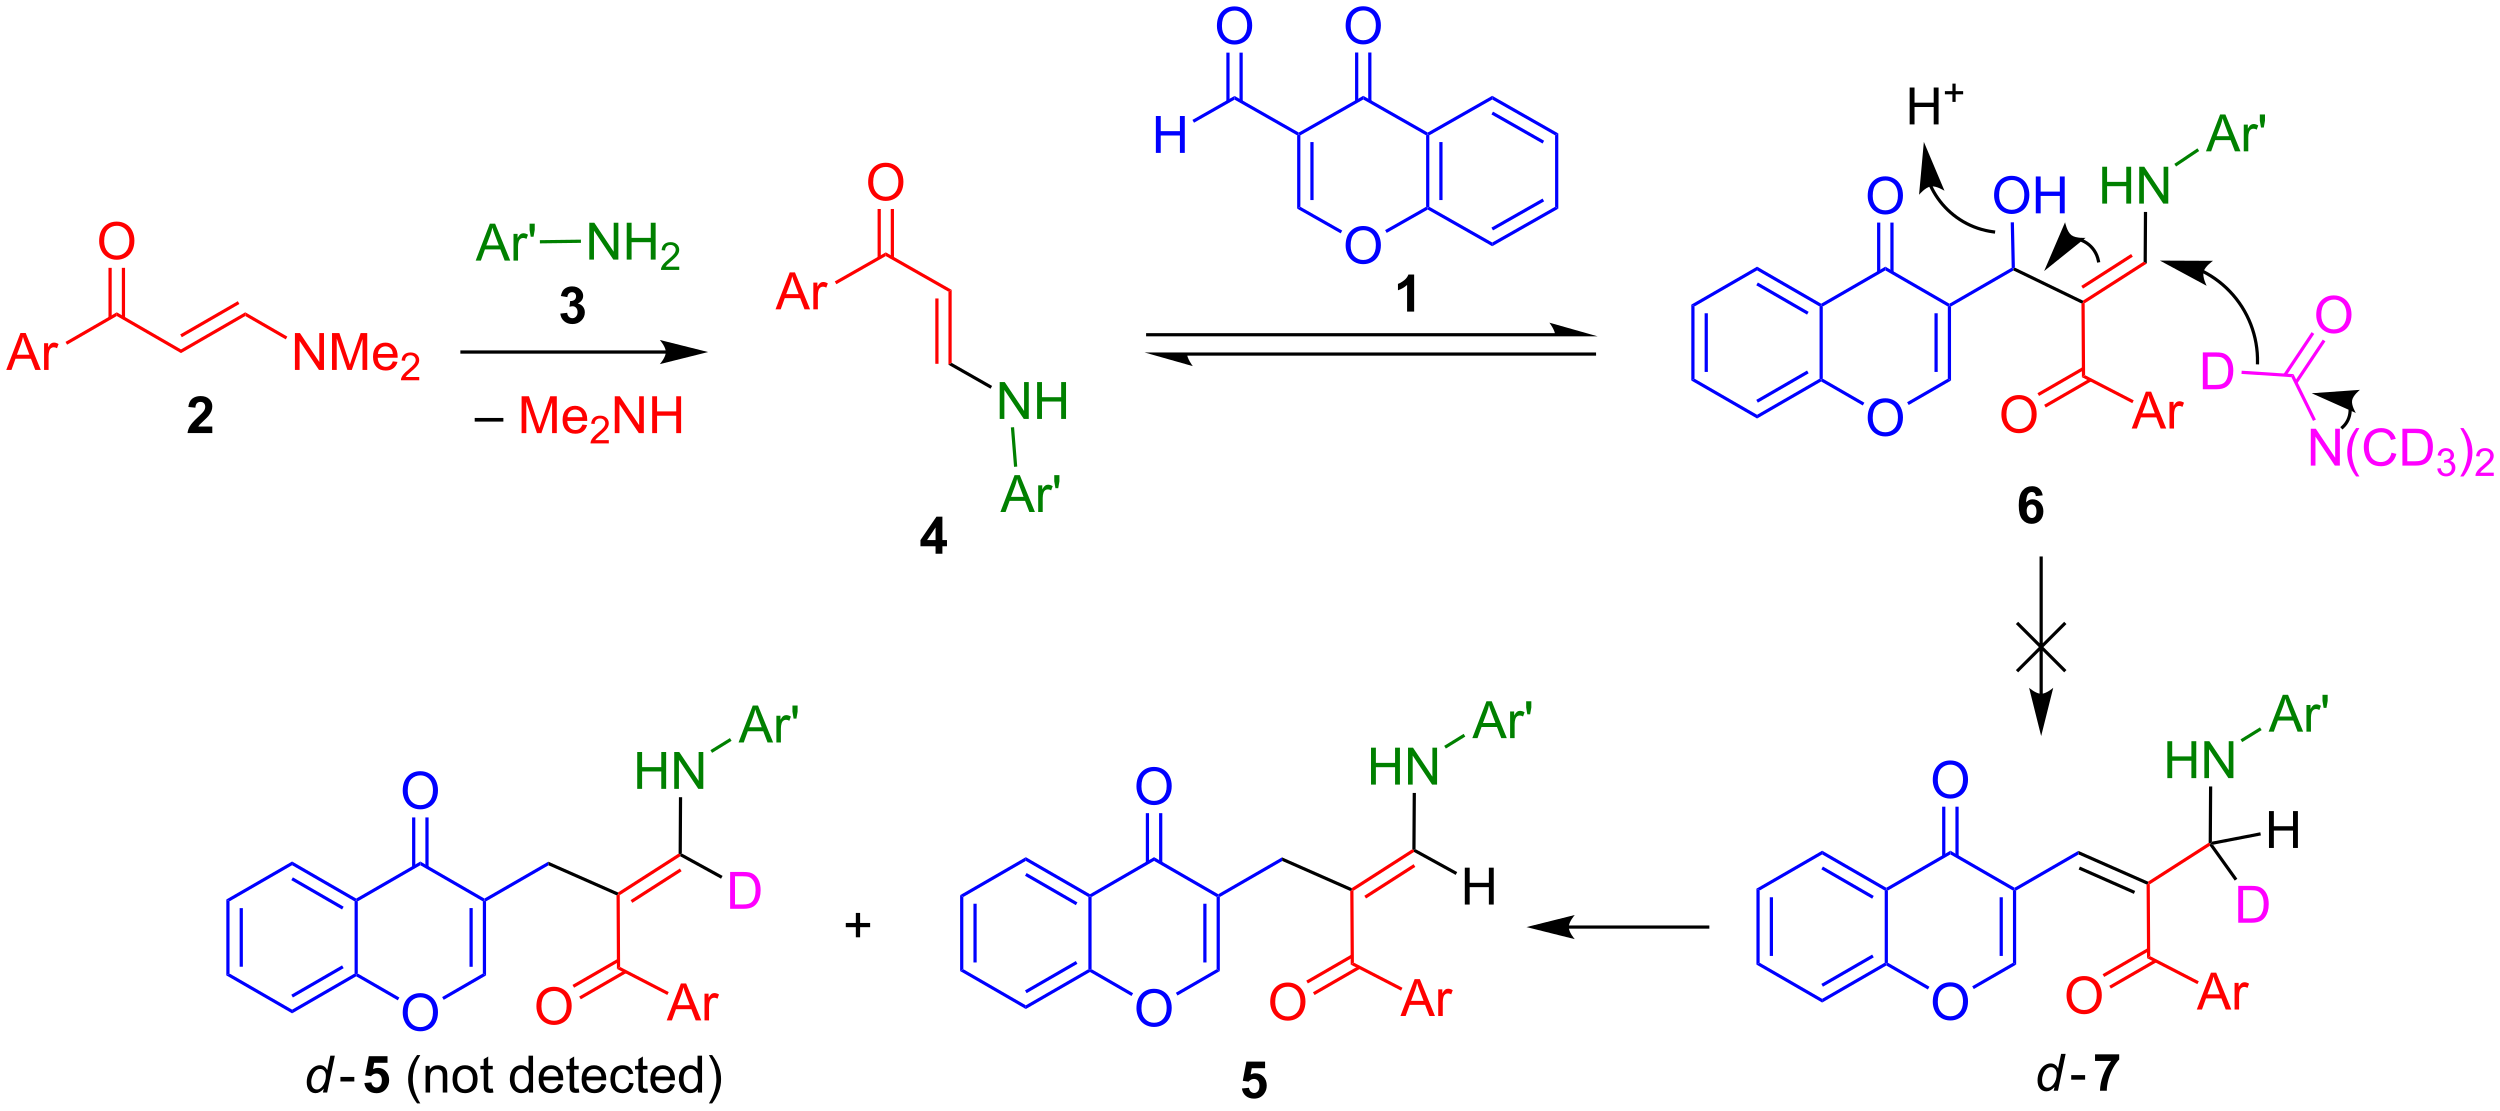 <?xml version="1.0" encoding="UTF-8"?>
<!DOCTYPE svg PUBLIC '-//W3C//DTD SVG 1.0//EN'
          'http://www.w3.org/TR/2001/REC-SVG-20010904/DTD/svg10.dtd'>
<svg stroke-dasharray="none" shape-rendering="auto" xmlns="http://www.w3.org/2000/svg" font-family="'Dialog'" text-rendering="auto" width="1024" fill-opacity="1" color-interpolation="auto" color-rendering="auto" preserveAspectRatio="xMidYMid meet" font-size="12px" viewBox="0 0 1024 455" fill="black" xmlns:xlink="http://www.w3.org/1999/xlink" stroke="black" image-rendering="auto" stroke-miterlimit="10" stroke-linecap="square" stroke-linejoin="miter" font-style="normal" stroke-width="1" height="455" stroke-dashoffset="0" font-weight="normal" stroke-opacity="1"
><!--Generated by the Batik Graphics2D SVG Generator--><defs id="genericDefs"
  /><g
  ><defs id="defs1"
    ><clipPath clipPathUnits="userSpaceOnUse" id="clipPath1"
      ><path d="M0.547 1.611 L399.824 1.611 L399.824 178.836 L0.547 178.836 L0.547 1.611 Z"
      /></clipPath
      ><clipPath clipPathUnits="userSpaceOnUse" id="clipPath2"
      ><path d="M-1.443 10.891 L-1.443 183.188 L386.732 183.188 L386.732 10.891 Z"
      /></clipPath
    ></defs
    ><g fill="green" transform="scale(2.565,2.565) translate(-0.547,-1.611) matrix(1.029,0,0,1.029,2.031,-9.591)" stroke="green"
    ><path d="M72.377 51.327 L74.577 45.601 L75.395 45.601 L77.739 51.327 L76.874 51.327 L76.208 49.593 L73.812 49.593 L73.184 51.327 L72.377 51.327 ZM74.031 48.976 L75.973 48.976 L75.374 47.39 Q75.101 46.666 74.968 46.202 Q74.859 46.752 74.661 47.296 L74.031 48.976 ZM78.247 51.327 L78.247 47.179 L78.879 47.179 L78.879 47.806 Q79.122 47.366 79.325 47.226 Q79.531 47.085 79.778 47.085 Q80.132 47.085 80.499 47.312 L80.257 47.963 Q79.999 47.812 79.742 47.812 Q79.512 47.812 79.327 47.95 Q79.145 48.088 79.067 48.335 Q78.95 48.71 78.95 49.155 L78.95 51.327 L78.247 51.327 ZM80.921 47.627 L80.742 46.556 L80.742 45.601 L81.543 45.601 L81.543 46.556 L81.356 47.627 L80.921 47.627 Z" stroke="none" clip-path="url(#clipPath2)"
    /></g
    ><g fill="green" transform="matrix(2.638,0,0,2.638,3.807,-28.73)" stroke="green"
    ><path d="M90.056 51.202 L90.056 45.475 L90.835 45.475 L93.843 49.97 L93.843 45.475 L94.569 45.475 L94.569 51.202 L93.791 51.202 L90.783 46.702 L90.783 51.202 L90.056 51.202 ZM95.865 51.202 L95.865 45.475 L96.623 45.475 L96.623 47.827 L99.599 47.827 L99.599 45.475 L100.357 45.475 L100.357 51.202 L99.599 51.202 L99.599 48.501 L96.623 48.501 L96.623 51.202 L95.865 51.202 Z" stroke="none" clip-path="url(#clipPath2)"
    /></g
    ><g fill="green" transform="matrix(2.638,0,0,2.638,3.807,-28.73)" stroke="green"
    ><path d="M104.023 52.294 L104.023 52.801 L101.183 52.801 Q101.177 52.61 101.246 52.434 Q101.353 52.145 101.591 51.864 Q101.832 51.583 102.283 51.214 Q102.982 50.639 103.228 50.303 Q103.474 49.968 103.474 49.669 Q103.474 49.356 103.249 49.141 Q103.027 48.925 102.666 48.925 Q102.285 48.925 102.056 49.153 Q101.828 49.382 101.826 49.786 L101.283 49.731 Q101.339 49.124 101.703 48.807 Q102.066 48.489 102.677 48.489 Q103.296 48.489 103.656 48.833 Q104.017 49.175 104.017 49.68 Q104.017 49.938 103.912 50.188 Q103.806 50.436 103.56 50.712 Q103.316 50.987 102.748 51.468 Q102.273 51.866 102.138 52.008 Q102.004 52.151 101.916 52.294 L104.023 52.294 Z" stroke="none" clip-path="url(#clipPath2)"
    /></g
    ><g fill="green" transform="matrix(2.638,0,0,2.638,3.807,-28.73)" stroke="green"
    ><path d="M82.387 48.682 L82.381 48.182 L88.753 48.098 L88.76 48.598 Z" stroke="none" clip-path="url(#clipPath2)"
    /></g
    ><g fill="blue" transform="matrix(2.638,0,0,2.638,3.807,-28.73)" stroke="blue"
    ><path d="M219.989 31.901 L220.239 31.755 L220.489 31.901 L220.489 42.999 L220.239 43.145 L219.989 42.999 ZM222.039 32.947 L222.039 41.952 L222.539 41.952 L222.539 32.947 Z" stroke="none" clip-path="url(#clipPath2)"
    /></g
    ><g fill="blue" transform="matrix(2.638,0,0,2.638,3.807,-28.73)" stroke="blue"
    ><path d="M220.239 43.432 L220.239 43.145 L220.489 42.999 L230.251 48.547 L230.251 49.122 Z" stroke="none" clip-path="url(#clipPath2)"
    /></g
    ><g fill="blue" transform="matrix(2.638,0,0,2.638,3.807,-28.73)" stroke="blue"
    ><path d="M230.251 49.122 L230.251 48.547 L240.014 42.999 L240.514 43.29 ZM230.375 46.667 L238.314 42.156 L238.067 41.721 L230.128 46.233 Z" stroke="none" clip-path="url(#clipPath2)"
    /></g
    ><g fill="blue" transform="matrix(2.638,0,0,2.638,3.807,-28.73)" stroke="blue"
    ><path d="M240.514 43.29 L240.014 42.999 L240.014 31.901 L240.514 31.61 Z" stroke="none" clip-path="url(#clipPath2)"
    /></g
    ><g fill="blue" transform="matrix(2.638,0,0,2.638,3.807,-28.73)" stroke="blue"
    ><path d="M240.514 31.61 L240.014 31.901 L230.251 26.343 L230.251 25.768 ZM238.314 32.744 L230.375 28.224 L230.128 28.659 L238.066 33.178 Z" stroke="none" clip-path="url(#clipPath2)"
    /></g
    ><g fill="blue" transform="matrix(2.638,0,0,2.638,3.807,-28.73)" stroke="blue"
    ><path d="M230.251 25.768 L230.251 26.343 L220.489 31.901 L220.239 31.755 L220.239 31.468 Z" stroke="none" clip-path="url(#clipPath2)"
    /></g
    ><g fill="blue" transform="matrix(2.638,0,0,2.638,3.807,-28.73)" stroke="blue"
    ><path d="M207.49 49.02 Q207.49 47.593 208.256 46.788 Q209.021 45.981 210.232 45.981 Q211.024 45.981 211.659 46.361 Q212.297 46.739 212.631 47.416 Q212.967 48.093 212.967 48.952 Q212.967 49.825 212.615 50.512 Q212.263 51.2 211.618 51.554 Q210.974 51.908 210.227 51.908 Q209.42 51.908 208.782 51.517 Q208.146 51.124 207.818 50.45 Q207.49 49.773 207.49 49.02 ZM208.271 49.031 Q208.271 50.067 208.826 50.663 Q209.383 51.257 210.224 51.257 Q211.079 51.257 211.631 50.656 Q212.185 50.054 212.185 48.95 Q212.185 48.249 211.948 47.728 Q211.711 47.208 211.256 46.921 Q210.803 46.632 210.235 46.632 Q209.43 46.632 208.849 47.187 Q208.271 47.739 208.271 49.031 Z" stroke="none" clip-path="url(#clipPath2)"
    /></g
    ><g fill="blue" transform="matrix(2.638,0,0,2.638,3.807,-28.73)" stroke="blue"
    ><path d="M220.239 31.468 L220.239 31.755 L219.989 31.901 L210.227 26.343 L210.227 25.768 Z" stroke="none" clip-path="url(#clipPath2)"
    /></g
    ><g fill="blue" transform="matrix(2.638,0,0,2.638,3.807,-28.73)" stroke="blue"
    ><path d="M210.227 25.768 L210.227 26.343 L200.465 31.901 L200.215 31.755 L200.215 31.468 Z" stroke="none" clip-path="url(#clipPath2)"
    /></g
    ><g fill="blue" transform="matrix(2.638,0,0,2.638,3.807,-28.73)" stroke="blue"
    ><path d="M199.965 31.901 L200.215 31.755 L200.465 31.901 L200.465 42.999 L199.965 43.29 ZM202.015 32.947 L202.015 41.952 L202.515 41.952 L202.515 32.947 Z" stroke="none" clip-path="url(#clipPath2)"
    /></g
    ><g fill="blue" transform="matrix(2.638,0,0,2.638,3.807,-28.73)" stroke="blue"
    ><path d="M199.965 43.29 L200.465 42.999 L206.964 46.693 L206.717 47.127 Z" stroke="none" clip-path="url(#clipPath2)"
    /></g
    ><g fill="blue" transform="matrix(2.638,0,0,2.638,3.807,-28.73)" stroke="blue"
    ><path d="M213.87 47.051 L213.623 46.617 L219.989 42.999 L220.239 43.145 L220.239 43.432 Z" stroke="none" clip-path="url(#clipPath2)"
    /></g
    ><g fill="blue" transform="matrix(2.638,0,0,2.638,3.807,-28.73)" stroke="blue"
    ><path d="M207.49 14.902 Q207.49 13.475 208.256 12.671 Q209.021 11.863 210.232 11.863 Q211.024 11.863 211.659 12.243 Q212.297 12.621 212.631 13.298 Q212.967 13.975 212.967 14.835 Q212.967 15.707 212.615 16.394 Q212.263 17.082 211.618 17.436 Q210.974 17.79 210.227 17.79 Q209.42 17.79 208.782 17.4 Q208.146 17.006 207.818 16.332 Q207.49 15.655 207.49 14.902 ZM208.271 14.913 Q208.271 15.949 208.826 16.546 Q209.383 17.139 210.224 17.139 Q211.079 17.139 211.631 16.538 Q212.185 15.936 212.185 14.832 Q212.185 14.131 211.948 13.611 Q211.711 13.09 211.256 12.803 Q210.803 12.514 210.235 12.514 Q209.43 12.514 208.849 13.069 Q208.271 13.621 208.271 14.913 Z" stroke="none" clip-path="url(#clipPath2)"
    /></g
    ><g fill="blue" transform="matrix(2.638,0,0,2.638,3.807,-28.73)" stroke="blue"
    ><path d="M211.498 26.636 L211.498 19.043 L210.998 19.043 L210.998 26.636 ZM209.457 26.636 L209.457 19.043 L208.957 19.043 L208.957 26.636 Z" stroke="none" clip-path="url(#clipPath2)"
    /></g
    ><g fill="blue" transform="matrix(2.638,0,0,2.638,3.807,-28.73)" stroke="blue"
    ><path d="M200.215 31.468 L200.215 31.755 L199.965 31.901 L190.243 26.363 L190.243 25.788 Z" stroke="none" clip-path="url(#clipPath2)"
    /></g
    ><g fill="blue" transform="matrix(2.638,0,0,2.638,3.807,-28.73)" stroke="blue"
    ><path d="M178.026 34.63 L178.026 28.904 L178.784 28.904 L178.784 31.255 L181.761 31.255 L181.761 28.904 L182.518 28.904 L182.518 34.63 L181.761 34.63 L181.761 31.93 L178.784 31.93 L178.784 34.63 L178.026 34.63 Z" stroke="none" clip-path="url(#clipPath2)"
    /></g
    ><g fill="blue" transform="matrix(2.638,0,0,2.638,3.807,-28.73)" stroke="blue"
    ><path d="M190.243 25.788 L190.243 26.363 L183.95 29.944 L183.703 29.509 Z" stroke="none" clip-path="url(#clipPath2)"
    /></g
    ><g fill="blue" transform="matrix(2.638,0,0,2.638,3.807,-28.73)" stroke="blue"
    ><path d="M187.506 14.922 Q187.506 13.495 188.271 12.691 Q189.037 11.883 190.248 11.883 Q191.04 11.883 191.675 12.263 Q192.313 12.641 192.646 13.318 Q192.982 13.995 192.982 14.854 Q192.982 15.727 192.631 16.414 Q192.279 17.102 191.633 17.456 Q190.99 17.81 190.243 17.81 Q189.435 17.81 188.797 17.42 Q188.162 17.026 187.834 16.352 Q187.506 15.675 187.506 14.922 ZM188.287 14.933 Q188.287 15.969 188.842 16.566 Q189.399 17.159 190.24 17.159 Q191.094 17.159 191.646 16.558 Q192.201 15.956 192.201 14.852 Q192.201 14.151 191.964 13.631 Q191.727 13.11 191.271 12.823 Q190.818 12.534 190.25 12.534 Q189.446 12.534 188.865 13.089 Q188.287 13.641 188.287 14.933 Z" stroke="none" clip-path="url(#clipPath2)"
    /></g
    ><g fill="blue" transform="matrix(2.638,0,0,2.638,3.807,-28.73)" stroke="blue"
    ><path d="M191.513 26.657 L191.513 19.063 L191.013 19.063 L191.013 26.657 ZM189.472 26.656 L189.472 19.063 L188.972 19.063 L188.972 26.656 Z" stroke="none" clip-path="url(#clipPath2)"
    /></g
    ><g transform="matrix(2.638,0,0,2.638,3.807,-28.73)"
    ><path d="M85.557 59.587 L86.62 59.46 Q86.669 59.866 86.89 60.082 Q87.114 60.296 87.432 60.296 Q87.771 60.296 88.002 60.038 Q88.237 59.78 88.237 59.343 Q88.237 58.929 88.013 58.686 Q87.791 58.444 87.471 58.444 Q87.26 58.444 86.966 58.525 L87.088 57.632 Q87.534 57.642 87.768 57.439 Q88.002 57.233 88.002 56.892 Q88.002 56.603 87.831 56.431 Q87.659 56.259 87.372 56.259 Q87.091 56.259 86.89 56.455 Q86.692 56.65 86.651 57.025 L85.638 56.853 Q85.745 56.335 85.956 56.025 Q86.169 55.712 86.549 55.535 Q86.932 55.358 87.403 55.358 Q88.213 55.358 88.7 55.874 Q89.104 56.296 89.104 56.827 Q89.104 57.58 88.278 58.03 Q88.771 58.134 89.065 58.502 Q89.362 58.869 89.362 59.389 Q89.362 60.142 88.81 60.676 Q88.26 61.207 87.44 61.207 Q86.661 61.207 86.148 60.759 Q85.638 60.311 85.557 59.587 Z" stroke="none" clip-path="url(#clipPath2)"
    /></g
    ><g transform="matrix(2.638,0,0,2.638,3.807,-28.73)"
    ><path d="M218.13 59.269 L217.034 59.269 L217.034 55.131 Q216.432 55.693 215.615 55.964 L215.615 54.967 Q216.044 54.826 216.547 54.435 Q217.052 54.042 217.24 53.519 L218.13 53.519 L218.13 59.269 Z" stroke="none" clip-path="url(#clipPath2)"
    /></g
    ><g transform="matrix(2.638,0,0,2.638,3.807,-28.73)"
    ><path d="M101.941 65.302 L70.287 65.302 L70.037 65.302 L70.037 65.802 L70.287 65.802 L101.941 65.802 L102.191 65.802 L102.191 65.302 L101.941 65.302 ZM108.506 65.552 L101.006 63.676 C101.006 63.676 101.941 64.731 101.941 65.552 C101.941 66.372 101.006 67.427 101.006 67.427 Z" stroke="none" clip-path="url(#clipPath2)"
    /></g
    ><g transform="matrix(2.638,0,0,2.638,3.807,-28.73)"
    ><path d="M72.263 76.353 L72.263 75.785 L76.714 75.785 L76.714 76.353 L72.263 76.353 Z" stroke="none" clip-path="url(#clipPath2)"
    /></g
    ><g fill="red" transform="matrix(2.638,0,0,2.638,3.807,-28.73)" stroke="red"
    ><path d="M79.545 78.142 L79.545 72.415 L80.685 72.415 L82.042 76.47 Q82.23 77.035 82.316 77.317 Q82.412 77.004 82.62 76.4 L83.99 72.415 L85.011 72.415 L85.011 78.142 L84.279 78.142 L84.279 73.348 L82.615 78.142 L81.933 78.142 L80.276 73.267 L80.276 78.142 L79.545 78.142 ZM88.982 76.806 L89.709 76.895 Q89.537 77.533 89.071 77.884 Q88.607 78.236 87.886 78.236 Q86.974 78.236 86.441 77.676 Q85.909 77.113 85.909 76.103 Q85.909 75.056 86.448 74.478 Q86.987 73.9 87.847 73.9 Q88.677 73.9 89.204 74.468 Q89.732 75.033 89.732 76.059 Q89.732 76.121 89.73 76.246 L86.636 76.246 Q86.675 76.931 87.021 77.296 Q87.37 77.658 87.888 77.658 Q88.276 77.658 88.55 77.454 Q88.823 77.251 88.982 76.806 ZM86.675 75.668 L88.99 75.668 Q88.943 75.145 88.724 74.884 Q88.388 74.478 87.855 74.478 Q87.37 74.478 87.039 74.803 Q86.709 75.126 86.675 75.668 Z" stroke="none" clip-path="url(#clipPath2)"
    /></g
    ><g fill="red" transform="matrix(2.638,0,0,2.638,3.807,-28.73)" stroke="red"
    ><path d="M93.086 79.234 L93.086 79.742 L90.246 79.742 Q90.24 79.551 90.308 79.375 Q90.416 79.086 90.654 78.805 Q90.894 78.523 91.346 78.154 Q92.045 77.58 92.291 77.244 Q92.537 76.908 92.537 76.609 Q92.537 76.297 92.312 76.082 Q92.09 75.865 91.728 75.865 Q91.347 75.865 91.119 76.094 Q90.89 76.322 90.888 76.726 L90.346 76.672 Q90.402 76.064 90.765 75.748 Q91.129 75.43 91.74 75.43 Q92.359 75.43 92.719 75.773 Q93.08 76.115 93.08 76.621 Q93.08 76.879 92.974 77.129 Q92.869 77.377 92.623 77.652 Q92.379 77.927 91.81 78.408 Q91.336 78.806 91.201 78.949 Q91.066 79.092 90.978 79.234 L93.086 79.234 Z" stroke="none" clip-path="url(#clipPath2)"
    /></g
    ><g fill="red" transform="matrix(2.638,0,0,2.638,3.807,-28.73)" stroke="red"
    ><path d="M94.01 78.142 L94.01 72.415 L94.789 72.415 L97.797 76.91 L97.797 72.415 L98.523 72.415 L98.523 78.142 L97.745 78.142 L94.737 73.642 L94.737 78.142 L94.01 78.142 ZM99.819 78.142 L99.819 72.415 L100.577 72.415 L100.577 74.767 L103.553 74.767 L103.553 72.415 L104.311 72.415 L104.311 78.142 L103.553 78.142 L103.553 75.442 L100.577 75.442 L100.577 78.142 L99.819 78.142 Z" stroke="none" clip-path="url(#clipPath2)"
    /></g
    ><g fill="blue" transform="matrix(2.638,0,0,2.638,3.807,-28.73)" stroke="blue"
    ><path d="M261.164 58.189 L261.664 58.478 L261.664 69.689 L261.164 69.978 ZM263.234 59.529 L263.234 68.638 L263.734 68.638 L263.734 59.529 Z" stroke="none" clip-path="url(#clipPath2)"
    /></g
    ><g fill="blue" transform="matrix(2.638,0,0,2.638,3.807,-28.73)" stroke="blue"
    ><path d="M261.164 69.978 L261.664 69.689 L271.376 75.295 L271.376 75.873 Z" stroke="none" clip-path="url(#clipPath2)"
    /></g
    ><g fill="blue" transform="matrix(2.638,0,0,2.638,3.807,-28.73)" stroke="blue"
    ><path d="M271.376 75.873 L271.376 75.295 L281.078 69.689 L281.328 69.834 L281.328 70.123 ZM271.5 73.411 L279.384 68.856 L279.134 68.423 L271.25 72.978 Z" stroke="none" clip-path="url(#clipPath2)"
    /></g
    ><g fill="blue" transform="matrix(2.638,0,0,2.638,3.807,-28.73)" stroke="blue"
    ><path d="M281.578 69.689 L281.328 69.834 L281.078 69.689 L281.078 58.478 L281.328 58.334 L281.578 58.478 Z" stroke="none" clip-path="url(#clipPath2)"
    /></g
    ><g fill="blue" transform="matrix(2.638,0,0,2.638,3.807,-28.73)" stroke="blue"
    ><path d="M281.328 58.045 L281.328 58.334 L281.078 58.478 L271.376 52.873 L271.376 52.295 ZM279.384 59.311 L271.5 54.756 L271.25 55.189 L279.134 59.744 Z" stroke="none" clip-path="url(#clipPath2)"
    /></g
    ><g fill="blue" transform="matrix(2.638,0,0,2.638,3.807,-28.73)" stroke="blue"
    ><path d="M271.376 52.295 L271.376 52.873 L261.664 58.478 L261.164 58.189 Z" stroke="none" clip-path="url(#clipPath2)"
    /></g
    ><g fill="blue" transform="matrix(2.638,0,0,2.638,3.807,-28.73)" stroke="blue"
    ><path d="M288.553 75.77 Q288.553 74.343 289.318 73.538 Q290.084 72.731 291.295 72.731 Q292.087 72.731 292.722 73.111 Q293.36 73.489 293.693 74.166 Q294.029 74.843 294.029 75.702 Q294.029 76.574 293.678 77.262 Q293.326 77.949 292.68 78.304 Q292.037 78.658 291.29 78.658 Q290.483 78.658 289.845 78.267 Q289.209 77.874 288.881 77.199 Q288.553 76.522 288.553 75.77 ZM289.334 75.78 Q289.334 76.817 289.889 77.413 Q290.446 78.007 291.287 78.007 Q292.141 78.007 292.693 77.405 Q293.248 76.804 293.248 75.699 Q293.248 74.999 293.011 74.478 Q292.774 73.957 292.318 73.671 Q291.865 73.382 291.298 73.382 Q290.493 73.382 289.912 73.936 Q289.334 74.489 289.334 75.78 Z" stroke="none" clip-path="url(#clipPath2)"
    /></g
    ><g fill="blue" transform="matrix(2.638,0,0,2.638,3.807,-28.73)" stroke="blue"
    ><path d="M281.328 70.123 L281.328 69.834 L281.578 69.689 L288.037 73.418 L287.788 73.851 Z" stroke="none" clip-path="url(#clipPath2)"
    /></g
    ><g fill="blue" transform="matrix(2.638,0,0,2.638,3.807,-28.73)" stroke="blue"
    ><path d="M294.922 73.774 L294.671 73.341 L300.992 69.689 L301.492 69.978 Z" stroke="none" clip-path="url(#clipPath2)"
    /></g
    ><g fill="blue" transform="matrix(2.638,0,0,2.638,3.807,-28.73)" stroke="blue"
    ><path d="M301.492 69.978 L300.992 69.689 L300.992 58.478 L301.242 58.334 L301.492 58.478 ZM299.422 68.639 L299.422 59.529 L298.922 59.529 L298.922 68.639 Z" stroke="none" clip-path="url(#clipPath2)"
    /></g
    ><g fill="blue" transform="matrix(2.638,0,0,2.638,3.807,-28.73)" stroke="blue"
    ><path d="M301.242 58.045 L301.242 58.334 L300.992 58.478 L291.29 52.873 L291.29 52.295 Z" stroke="none" clip-path="url(#clipPath2)"
    /></g
    ><g fill="blue" transform="matrix(2.638,0,0,2.638,3.807,-28.73)" stroke="blue"
    ><path d="M291.29 52.295 L291.29 52.873 L281.578 58.478 L281.328 58.334 L281.328 58.045 Z" stroke="none" clip-path="url(#clipPath2)"
    /></g
    ><g fill="blue" transform="matrix(2.638,0,0,2.638,3.807,-28.73)" stroke="blue"
    ><path d="M301.492 58.478 L301.242 58.334 L301.242 58.045 L310.91 52.461 L311.164 52.604 L311.174 52.887 Z" stroke="none" clip-path="url(#clipPath2)"
    /></g
    ><g fill="blue" transform="matrix(2.638,0,0,2.638,3.807,-28.73)" stroke="blue"
    ><path d="M288.553 41.31 Q288.553 39.883 289.318 39.078 Q290.084 38.271 291.295 38.271 Q292.087 38.271 292.722 38.651 Q293.36 39.029 293.693 39.706 Q294.029 40.383 294.029 41.242 Q294.029 42.115 293.678 42.802 Q293.326 43.49 292.68 43.844 Q292.037 44.198 291.29 44.198 Q290.483 44.198 289.845 43.807 Q289.209 43.414 288.881 42.74 Q288.553 42.062 288.553 41.31 ZM289.334 41.32 Q289.334 42.357 289.889 42.953 Q290.446 43.547 291.287 43.547 Q292.141 43.547 292.693 42.945 Q293.248 42.344 293.248 41.24 Q293.248 40.539 293.011 40.018 Q292.774 39.497 292.318 39.211 Q291.865 38.922 291.298 38.922 Q290.493 38.922 289.912 39.477 Q289.334 40.029 289.334 41.32 Z" stroke="none" clip-path="url(#clipPath2)"
    /></g
    ><g fill="blue" transform="matrix(2.638,0,0,2.638,3.807,-28.73)" stroke="blue"
    ><path d="M292.571 53.18 L292.571 45.451 L292.071 45.451 L292.071 53.18 ZM290.509 53.179 L290.509 45.451 L290.009 45.451 L290.009 53.179 Z" stroke="none" clip-path="url(#clipPath2)"
    /></g
    ><g fill="red" transform="matrix(2.638,0,0,2.638,3.807,-28.73)" stroke="red"
    ><path d="M322.241 57.987 L321.99 57.851 L321.973 57.565 L331.391 51.532 L331.89 51.806 ZM321.985 55.702 L329.719 50.747 L329.449 50.326 L321.715 55.281 Z" stroke="none" clip-path="url(#clipPath2)"
    /></g
    ><g fill="red" transform="matrix(2.638,0,0,2.638,3.807,-28.73)" stroke="red"
    ><path d="M321.741 58.008 L321.99 57.851 L322.241 57.987 L322.31 69.148 L321.811 69.454 Z" stroke="none" clip-path="url(#clipPath2)"
    /></g
    ><g fill="red" transform="matrix(2.638,0,0,2.638,3.807,-28.73)" stroke="red"
    ><path d="M329.543 77.433 L331.744 71.707 L332.561 71.707 L334.905 77.433 L334.041 77.433 L333.374 75.699 L330.978 75.699 L330.35 77.433 L329.543 77.433 ZM331.197 75.082 L333.139 75.082 L332.541 73.496 Q332.267 72.772 332.134 72.308 Q332.025 72.858 331.827 73.402 L331.197 75.082 ZM335.413 77.433 L335.413 73.285 L336.046 73.285 L336.046 73.913 Q336.288 73.472 336.491 73.332 Q336.697 73.191 336.944 73.191 Q337.298 73.191 337.666 73.418 L337.423 74.069 Q337.166 73.918 336.908 73.918 Q336.678 73.918 336.494 74.056 Q336.311 74.194 336.233 74.441 Q336.116 74.816 336.116 75.261 L336.116 77.433 L335.413 77.433 Z" stroke="none" clip-path="url(#clipPath2)"
    /></g
    ><g fill="red" transform="matrix(2.638,0,0,2.638,3.807,-28.73)" stroke="red"
    ><path d="M321.811 69.454 L322.31 69.148 L329.862 73.048 L329.633 73.492 Z" stroke="none" clip-path="url(#clipPath2)"
    /></g
    ><g fill="red" transform="matrix(2.638,0,0,2.638,3.807,-28.73)" stroke="red"
    ><path d="M309.311 75.267 Q309.311 73.84 310.077 73.035 Q310.842 72.228 312.053 72.228 Q312.845 72.228 313.481 72.608 Q314.118 72.986 314.452 73.663 Q314.788 74.34 314.788 75.199 Q314.788 76.072 314.436 76.759 Q314.085 77.447 313.439 77.801 Q312.796 78.155 312.048 78.155 Q311.241 78.155 310.603 77.764 Q309.967 77.371 309.639 76.697 Q309.311 76.02 309.311 75.267 ZM310.092 75.278 Q310.092 76.314 310.647 76.91 Q311.204 77.504 312.046 77.504 Q312.9 77.504 313.452 76.903 Q314.007 76.301 314.007 75.197 Q314.007 74.496 313.769 73.975 Q313.533 73.455 313.077 73.168 Q312.624 72.879 312.056 72.879 Q311.251 72.879 310.671 73.434 Q310.092 73.986 310.092 75.278 Z" stroke="none" clip-path="url(#clipPath2)"
    /></g
    ><g fill="red" transform="matrix(2.638,0,0,2.638,3.807,-28.73)" stroke="red"
    ><path d="M321.928 67.887 L314.91 71.939 L315.16 72.372 L322.178 68.32 ZM323.034 69.652 L315.951 73.741 L316.201 74.174 L323.284 70.085 Z" stroke="none" clip-path="url(#clipPath2)"
    /></g
    ><g fill="green" transform="matrix(2.638,0,0,2.638,3.807,-28.73)" stroke="green"
    ><path d="M324.965 42.501 L324.965 36.775 L325.723 36.775 L325.723 39.126 L328.699 39.126 L328.699 36.775 L329.457 36.775 L329.457 42.501 L328.699 42.501 L328.699 39.801 L325.723 39.801 L325.723 42.501 L324.965 42.501 ZM330.711 42.501 L330.711 36.775 L331.49 36.775 L334.497 41.269 L334.497 36.775 L335.224 36.775 L335.224 42.501 L334.445 42.501 L331.437 38.001 L331.437 42.501 L330.711 42.501 Z" stroke="none" clip-path="url(#clipPath2)"
    /></g
    ><g transform="matrix(2.638,0,0,2.638,3.807,-28.73)"
    ><path d="M331.89 51.806 L331.391 51.532 L331.436 43.8 L331.936 43.803 Z" stroke="none" clip-path="url(#clipPath2)"
    /></g
    ><g fill="green" transform="matrix(2.638,0,0,2.638,3.807,-28.73)" stroke="green"
    ><path d="M341.073 34.389 L343.274 28.662 L344.091 28.662 L346.435 34.389 L345.571 34.389 L344.904 32.654 L342.508 32.654 L341.88 34.389 L341.073 34.389 ZM342.727 32.037 L344.67 32.037 L344.071 30.451 Q343.797 29.727 343.664 29.264 Q343.555 29.813 343.357 30.358 L342.727 32.037 ZM346.943 34.389 L346.943 30.241 L347.576 30.241 L347.576 30.868 Q347.818 30.428 348.021 30.287 Q348.227 30.147 348.474 30.147 Q348.828 30.147 349.196 30.373 L348.953 31.024 Q348.696 30.873 348.438 30.873 Q348.209 30.873 348.024 31.011 Q347.841 31.149 347.763 31.397 Q347.646 31.772 347.646 32.217 L347.646 34.389 L346.943 34.389 ZM349.618 30.688 L349.438 29.618 L349.438 28.662 L350.24 28.662 L350.24 29.618 L350.052 30.688 L349.618 30.688 Z" stroke="none" clip-path="url(#clipPath2)"
    /></g
    ><g fill="green" transform="matrix(2.638,0,0,2.638,3.807,-28.73)" stroke="green"
    ><path d="M336.439 36.748 L336.16 36.333 L339.742 33.924 L340.021 34.339 Z" stroke="none" clip-path="url(#clipPath2)"
    /></g
    ><g transform="matrix(2.638,0,0,2.638,3.807,-28.73)"
    ><path d="M311.174 52.887 L311.164 52.604 L311.41 52.446 L321.973 57.565 L321.99 57.851 L321.741 58.008 Z" stroke="none" clip-path="url(#clipPath2)"
    /></g
    ><g fill="blue" transform="matrix(2.638,0,0,2.638,3.807,-28.73)" stroke="blue"
    ><path d="M308.175 41.23 Q308.175 39.803 308.941 38.998 Q309.707 38.191 310.918 38.191 Q311.709 38.191 312.345 38.571 Q312.983 38.948 313.316 39.625 Q313.652 40.303 313.652 41.162 Q313.652 42.034 313.3 42.722 Q312.949 43.409 312.303 43.763 Q311.66 44.118 310.912 44.118 Q310.105 44.118 309.467 43.727 Q308.832 43.334 308.503 42.659 Q308.175 41.982 308.175 41.23 ZM308.957 41.24 Q308.957 42.276 309.511 42.873 Q310.068 43.467 310.91 43.467 Q311.764 43.467 312.316 42.865 Q312.871 42.263 312.871 41.159 Q312.871 40.459 312.634 39.938 Q312.397 39.417 311.941 39.131 Q311.488 38.842 310.92 38.842 Q310.115 38.842 309.535 39.396 Q308.957 39.948 308.957 41.24 ZM314.651 44.019 L314.651 38.292 L315.408 38.292 L315.408 40.644 L318.385 40.644 L318.385 38.292 L319.143 38.292 L319.143 44.019 L318.385 44.019 L318.385 41.318 L315.408 41.318 L315.408 44.019 L314.651 44.019 Z" stroke="none" clip-path="url(#clipPath2)"
    /></g
    ><g fill="blue" transform="matrix(2.638,0,0,2.638,3.807,-28.73)" stroke="blue"
    ><path d="M311.41 52.446 L311.164 52.604 L310.91 52.461 L310.757 45.417 L311.257 45.406 Z" stroke="none" clip-path="url(#clipPath2)"
    /></g
    ><g transform="matrix(2.638,0,0,2.638,3.807,-28.73)"
    ><path d="M298.115 39.888 L298.116 39.889 L298.115 39.889 C298.126 39.911 298.137 39.934 298.148 39.957 C298.192 40.05 298.237 40.142 298.283 40.233 C298.652 40.964 299.089 41.656 299.588 42.301 C301.586 44.882 304.568 46.697 308.056 47.142 L308.304 47.173 L308.367 46.677 L308.119 46.646 C304.762 46.218 301.9 44.47 299.983 41.994 C299.504 41.375 299.083 40.709 298.729 40.008 C298.685 39.92 298.642 39.832 298.599 39.743 C298.589 39.721 298.578 39.699 298.568 39.676 L298.567 39.673 L298.565 39.67 L298.455 39.445 L298.006 39.663 L298.115 39.888 ZM297.272 32.921 L296.527 41.134 C296.527 41.134 297.485 39.972 298.349 39.838 C299.214 39.703 300.479 40.518 300.479 40.518 Z" stroke="none" clip-path="url(#clipPath2)"
    /></g
    ><g transform="matrix(2.638,0,0,2.638,3.807,-28.73)"
    ><path d="M295.067 30.207 L295.067 24.48 L295.825 24.48 L295.825 26.832 L298.801 26.832 L298.801 24.48 L299.559 24.48 L299.559 30.207 L298.801 30.207 L298.801 27.507 L295.825 27.507 L295.825 30.207 L295.067 30.207 Z" stroke="none" clip-path="url(#clipPath2)"
    /></g
    ><g transform="matrix(2.638,0,0,2.638,3.807,-28.73)"
    ><path d="M301.707 26.712 L301.707 25.534 L300.538 25.534 L300.538 25.042 L301.707 25.042 L301.707 23.874 L302.206 23.874 L302.206 25.042 L303.373 25.042 L303.373 25.534 L302.206 25.534 L302.206 26.712 L301.707 26.712 Z" stroke="none" clip-path="url(#clipPath2)"
    /></g
    ><g fill="fuchsia" transform="matrix(2.638,0,0,2.638,3.807,-28.73)" stroke="fuchsia"
    ><path d="M340.587 71.332 L340.587 65.605 L342.561 65.605 Q343.227 65.605 343.579 65.686 Q344.071 65.8 344.42 66.097 Q344.873 66.48 345.097 67.076 Q345.321 67.67 345.321 68.436 Q345.321 69.089 345.167 69.595 Q345.016 70.097 344.777 70.428 Q344.54 70.756 344.256 70.946 Q343.975 71.136 343.574 71.235 Q343.173 71.332 342.654 71.332 L340.587 71.332 ZM341.344 70.654 L342.568 70.654 Q343.134 70.654 343.457 70.55 Q343.779 70.444 343.969 70.254 Q344.24 69.983 344.389 69.529 Q344.54 69.074 344.54 68.425 Q344.54 67.527 344.245 67.045 Q343.951 66.561 343.529 66.397 Q343.225 66.279 342.548 66.279 L341.344 66.279 L341.344 70.654 Z" stroke="none" clip-path="url(#clipPath2)"
    /></g
    ><g fill="fuchsia" transform="matrix(2.638,0,0,2.638,3.807,-28.73)" stroke="fuchsia"
    ><path d="M346.589 68.947 L346.623 68.448 L354.67 68.981 L354.349 69.46 Z" stroke="none" clip-path="url(#clipPath2)"
    /></g
    ><g fill="fuchsia" transform="matrix(2.638,0,0,2.638,3.807,-28.73)" stroke="fuchsia"
    ><path d="M357.351 83.185 L357.351 77.458 L358.129 77.458 L361.137 81.953 L361.137 77.458 L361.864 77.458 L361.864 83.185 L361.085 83.185 L358.077 78.685 L358.077 83.185 L357.351 83.185 ZM364.391 84.87 Q363.808 84.135 363.404 83.151 Q363.003 82.164 363.003 81.109 Q363.003 80.18 363.305 79.328 Q363.657 78.341 364.391 77.359 L364.894 77.359 Q364.422 78.172 364.269 78.521 Q364.032 79.06 363.894 79.646 Q363.727 80.375 363.727 81.114 Q363.727 82.992 364.894 84.87 L364.391 84.87 ZM369.886 81.177 L370.644 81.367 Q370.407 82.302 369.787 82.794 Q369.167 83.284 368.274 83.284 Q367.347 83.284 366.766 82.906 Q366.188 82.528 365.883 81.815 Q365.581 81.099 365.581 80.278 Q365.581 79.383 365.922 78.719 Q366.266 78.052 366.896 77.706 Q367.527 77.359 368.284 77.359 Q369.144 77.359 369.73 77.797 Q370.316 78.234 370.547 79.028 L369.8 79.203 Q369.602 78.578 369.222 78.294 Q368.844 78.008 368.269 78.008 Q367.61 78.008 367.165 78.325 Q366.722 78.64 366.542 79.174 Q366.363 79.708 366.363 80.273 Q366.363 81.005 366.576 81.549 Q366.79 82.094 367.238 82.364 Q367.688 82.633 368.212 82.633 Q368.847 82.633 369.287 82.265 Q369.73 81.898 369.886 81.177 ZM371.577 83.185 L371.577 77.458 L373.551 77.458 Q374.218 77.458 374.57 77.539 Q375.062 77.653 375.411 77.95 Q375.864 78.333 376.088 78.93 Q376.312 79.523 376.312 80.289 Q376.312 80.942 376.158 81.448 Q376.007 81.95 375.767 82.281 Q375.531 82.609 375.247 82.799 Q374.965 82.989 374.564 83.088 Q374.163 83.185 373.645 83.185 L371.577 83.185 ZM372.335 82.508 L373.559 82.508 Q374.124 82.508 374.447 82.403 Q374.77 82.297 374.96 82.107 Q375.231 81.836 375.379 81.383 Q375.531 80.927 375.531 80.278 Q375.531 79.38 375.236 78.898 Q374.942 78.414 374.52 78.25 Q374.215 78.133 373.538 78.133 L372.335 78.133 L372.335 82.508 Z" stroke="none" clip-path="url(#clipPath2)"
    /></g
    ><g fill="fuchsia" transform="matrix(2.638,0,0,2.638,3.807,-28.73)" stroke="fuchsia"
    ><path d="M376.989 83.65 L377.517 83.58 Q377.609 84.029 377.825 84.226 Q378.044 84.423 378.359 84.423 Q378.73 84.423 378.986 84.166 Q379.243 83.908 379.243 83.527 Q379.243 83.164 379.005 82.929 Q378.769 82.693 378.402 82.693 Q378.253 82.693 378.031 82.751 L378.089 82.289 Q378.142 82.294 378.173 82.294 Q378.511 82.294 378.781 82.119 Q379.05 81.943 379.05 81.576 Q379.05 81.287 378.853 81.097 Q378.657 80.906 378.347 80.906 Q378.038 80.906 377.833 81.099 Q377.628 81.293 377.57 81.679 L377.042 81.585 Q377.14 81.054 377.482 80.763 Q377.825 80.472 378.335 80.472 Q378.687 80.472 378.982 80.623 Q379.279 80.773 379.435 81.035 Q379.591 81.294 379.591 81.587 Q379.591 81.867 379.441 82.095 Q379.292 82.324 378.999 82.459 Q379.38 82.546 379.591 82.824 Q379.802 83.099 379.802 83.515 Q379.802 84.078 379.392 84.47 Q378.982 84.861 378.355 84.861 Q377.79 84.861 377.415 84.525 Q377.042 84.187 376.989 83.65 Z" stroke="none" clip-path="url(#clipPath2)"
    /></g
    ><g fill="fuchsia" transform="matrix(2.638,0,0,2.638,3.807,-28.73)" stroke="fuchsia"
    ><path d="M381.064 84.87 L380.559 84.87 Q381.728 82.992 381.728 81.114 Q381.728 80.38 381.559 79.656 Q381.426 79.07 381.189 78.531 Q381.035 78.18 380.559 77.359 L381.064 77.359 Q381.798 78.341 382.15 79.328 Q382.449 80.18 382.449 81.109 Q382.449 82.164 382.046 83.151 Q381.642 84.135 381.064 84.87 Z" stroke="none" clip-path="url(#clipPath2)"
    /></g
    ><g fill="fuchsia" transform="matrix(2.638,0,0,2.638,3.807,-28.73)" stroke="fuchsia"
    ><path d="M385.76 84.277 L385.76 84.785 L382.92 84.785 Q382.914 84.593 382.983 84.418 Q383.09 84.128 383.328 83.847 Q383.569 83.566 384.02 83.197 Q384.719 82.623 384.965 82.287 Q385.211 81.951 385.211 81.652 Q385.211 81.339 384.986 81.124 Q384.764 80.908 384.403 80.908 Q384.022 80.908 383.793 81.136 Q383.565 81.365 383.563 81.769 L383.02 81.714 Q383.076 81.107 383.44 80.791 Q383.803 80.472 384.414 80.472 Q385.033 80.472 385.393 80.816 Q385.754 81.158 385.754 81.664 Q385.754 81.921 385.649 82.171 Q385.543 82.419 385.297 82.695 Q385.053 82.97 384.485 83.451 Q384.01 83.849 383.875 83.992 Q383.74 84.134 383.653 84.277 L385.76 84.277 Z" stroke="none" clip-path="url(#clipPath2)"
    /></g
    ><g fill="fuchsia" transform="matrix(2.638,0,0,2.638,3.807,-28.73)" stroke="fuchsia"
    ><path d="M354.349 69.46 L354.67 68.981 L358.145 76.032 L357.696 76.253 Z" stroke="none" clip-path="url(#clipPath2)"
    /></g
    ><g fill="fuchsia" transform="matrix(2.638,0,0,2.638,3.807,-28.73)" stroke="fuchsia"
    ><path d="M358.196 59.796 Q358.196 58.369 358.962 57.565 Q359.728 56.757 360.938 56.757 Q361.73 56.757 362.365 57.138 Q363.003 57.515 363.337 58.192 Q363.673 58.869 363.673 59.729 Q363.673 60.601 363.321 61.289 Q362.97 61.976 362.324 62.33 Q361.681 62.684 360.933 62.684 Q360.126 62.684 359.488 62.294 Q358.853 61.901 358.524 61.226 Q358.196 60.549 358.196 59.796 ZM358.978 59.807 Q358.978 60.843 359.532 61.44 Q360.089 62.033 360.931 62.033 Q361.785 62.033 362.337 61.432 Q362.892 60.83 362.892 59.726 Q362.892 59.026 362.654 58.505 Q362.418 57.984 361.962 57.697 Q361.509 57.408 360.941 57.408 Q360.136 57.408 359.556 57.963 Q358.978 58.515 358.978 59.807 Z" stroke="none" clip-path="url(#clipPath2)"
    /></g
    ><g fill="fuchsia" transform="matrix(2.638,0,0,2.638,3.807,-28.73)" stroke="fuchsia"
    ><path d="M355.249 70.437 L359.623 63.893 L359.207 63.615 L354.833 70.159 ZM353.519 69.28 L357.893 62.737 L357.477 62.459 L353.104 69.002 Z" stroke="none" clip-path="url(#clipPath2)"
    /></g
    ><g transform="matrix(2.638,0,0,2.638,3.807,-28.73)"
    ><path d="M362.834 73.049 L362.835 73.05 L362.836 73.052 L362.84 73.061 L362.85 73.079 C362.856 73.091 362.862 73.103 362.868 73.115 C362.88 73.14 362.892 73.164 362.903 73.189 C362.949 73.287 362.99 73.388 363.025 73.489 C363.167 73.895 363.227 74.323 363.206 74.747 C363.164 75.592 362.8 76.424 362.117 77.042 L361.932 77.21 L362.268 77.58 L362.453 77.412 C363.234 76.706 363.657 75.749 363.705 74.771 C363.73 74.283 363.661 73.792 363.497 73.324 C363.456 73.207 363.409 73.091 363.357 72.978 C363.344 72.95 363.33 72.921 363.316 72.893 C363.309 72.879 363.302 72.865 363.295 72.851 L363.284 72.831 L363.279 72.82 L363.277 72.817 L363.276 72.815 L363.159 72.594 L362.717 72.828 L362.834 73.049 ZM357.49 71.95 L364.347 75.009 C364.347 75.009 363.628 73.842 363.767 73.058 C363.905 72.273 364.979 71.422 364.979 71.422 Z" stroke="none" clip-path="url(#clipPath2)"
    /></g
    ><g transform="matrix(2.638,0,0,2.638,3.807,-28.73)"
    ><path d="M340.57 53.297 L340.571 53.298 L340.574 53.3 L340.579 53.302 L340.589 53.308 L340.61 53.318 C340.623 53.325 340.637 53.333 340.651 53.34 C340.679 53.354 340.706 53.369 340.733 53.383 C340.843 53.442 340.952 53.501 341.06 53.562 C341.493 53.806 341.915 54.072 342.323 54.357 C343.14 54.929 343.904 55.584 344.603 56.316 C347.399 59.243 348.919 63.162 348.827 67.211 L348.821 67.461 L349.321 67.472 L349.327 67.222 C349.422 63.041 347.853 58.994 344.965 55.971 C344.243 55.215 343.453 54.539 342.61 53.948 C342.188 53.652 341.753 53.379 341.306 53.127 C341.194 53.064 341.081 53.002 340.968 52.942 C340.94 52.927 340.911 52.912 340.883 52.897 C340.868 52.889 340.855 52.882 340.841 52.875 L340.819 52.864 L340.808 52.858 L340.803 52.855 L340.8 52.854 L340.799 52.853 L340.577 52.739 L340.347 53.183 L340.57 53.297 ZM333.922 51.352 L341.181 55.266 C341.181 55.266 340.49 53.929 340.706 53.081 C340.922 52.233 342.168 51.39 342.168 51.39 Z" stroke="none" clip-path="url(#clipPath2)"
    /></g
    ><g transform="matrix(2.638,0,0,2.638,3.807,-28.73)"
    ><path d="M319.822 48.159 C319.958 48.148 320.094 48.143 320.228 48.145 C320.496 48.149 320.76 48.18 321.015 48.236 C321.528 48.347 322.01 48.557 322.437 48.848 C323.287 49.429 323.92 50.336 324.127 51.434 L324.173 51.679 L324.664 51.587 L324.618 51.341 C324.387 50.113 323.679 49.091 322.718 48.435 C322.238 48.108 321.697 47.872 321.121 47.747 C320.833 47.685 320.536 47.65 320.235 47.645 C320.084 47.643 319.933 47.648 319.78 47.661 L319.531 47.682 L319.573 48.18 L319.822 48.159 ZM315.949 52.976 L322.383 47.819 C322.383 47.819 320.882 47.934 320.186 47.404 C319.49 46.874 319.2 45.398 319.2 45.398 Z" stroke="none" clip-path="url(#clipPath2)"
    /></g
    ><g transform="matrix(2.638,0,0,2.638,3.807,-28.73)"
    ><path d="M315.726 87.805 L314.664 87.922 Q314.625 87.594 314.461 87.437 Q314.296 87.281 314.033 87.281 Q313.687 87.281 313.445 87.594 Q313.205 87.906 313.143 88.896 Q313.554 88.411 314.164 88.411 Q314.851 88.411 315.341 88.935 Q315.83 89.458 315.83 90.286 Q315.83 91.164 315.315 91.698 Q314.799 92.229 313.992 92.229 Q313.125 92.229 312.565 91.555 Q312.007 90.88 312.007 89.344 Q312.007 87.771 312.588 87.075 Q313.171 86.38 314.101 86.38 Q314.752 86.38 315.179 86.745 Q315.609 87.109 315.726 87.805 ZM313.236 90.2 Q313.236 90.734 313.481 91.026 Q313.729 91.318 314.046 91.318 Q314.351 91.318 314.554 91.081 Q314.757 90.841 314.757 90.297 Q314.757 89.74 314.539 89.479 Q314.32 89.219 313.992 89.219 Q313.674 89.219 313.455 89.469 Q313.236 89.716 313.236 90.2 Z" stroke="none" clip-path="url(#clipPath2)"
    /></g
    ><g transform="matrix(2.638,0,0,2.638,3.807,-28.73)"
    ><path d="M317.563 179.648 Q316.959 180.344 316.298 180.344 Q315.709 180.344 315.316 179.909 Q314.923 179.471 314.923 178.643 Q314.923 177.885 315.233 177.26 Q315.545 176.633 316.011 176.32 Q316.477 176.008 316.946 176.008 Q317.72 176.008 318.115 176.752 L318.584 174.523 L319.287 174.523 L318.092 180.25 L317.438 180.25 L317.563 179.648 ZM315.626 178.51 Q315.626 178.945 315.712 179.195 Q315.798 179.445 316.003 179.612 Q316.212 179.776 316.501 179.776 Q316.983 179.776 317.373 179.276 Q317.897 178.612 317.897 177.635 Q317.897 177.143 317.639 176.867 Q317.381 176.588 316.99 176.588 Q316.735 176.588 316.527 176.703 Q316.319 176.815 316.113 177.088 Q315.907 177.359 315.767 177.779 Q315.626 178.195 315.626 178.51 Z" stroke="none" clip-path="url(#clipPath2)"
    /></g
    ><g transform="matrix(2.638,0,0,2.638,3.807,-28.73)"
    ><path d="M320.153 178.531 L320.153 177.823 L322.312 177.823 L322.312 178.531 L320.153 178.531 Z" stroke="none" clip-path="url(#clipPath2)"
    /></g
    ><g transform="matrix(2.638,0,0,2.638,3.807,-28.73)"
    ><path d="M323.851 175.62 L323.851 174.601 L327.604 174.601 L327.604 175.398 Q327.14 175.854 326.658 176.711 Q326.179 177.565 325.927 178.529 Q325.674 179.492 325.679 180.25 L324.619 180.25 Q324.648 179.062 325.109 177.828 Q325.572 176.594 326.346 175.62 L323.851 175.62 Z" stroke="none" clip-path="url(#clipPath2)"
    /></g
    ><g transform="matrix(2.638,0,0,2.638,3.807,-28.73)"
    ><path d="M240.062 62.615 L176.76 62.615 L176.51 62.615 L176.51 63.115 L176.76 63.115 L240.062 63.115 L240.312 63.115 L240.312 62.615 L240.062 62.615 ZM246.627 63.115 L239.127 60.99 C239.127 60.99 240.062 62.185 240.062 63.115 ZM246.127 65.615 L182.825 65.615 L182.575 65.615 L182.575 66.115 L182.825 66.115 L246.127 66.115 L246.377 66.115 L246.377 65.615 L246.127 65.615 ZM176.26 65.615 L183.76 67.74 C183.76 67.74 182.825 66.545 182.825 65.615 Z" stroke="none" clip-path="url(#clipPath2)"
    /></g
    ><g transform="matrix(2.638,0,0,2.638,3.807,-28.73)"
    ><path d="M315.736 118.618 L315.736 97.538 L315.736 97.288 L315.236 97.288 L315.236 97.538 L315.236 118.618 L315.236 118.868 L315.736 118.868 L315.736 118.618 ZM315.486 125.183 L317.361 117.683 C317.361 117.683 316.307 118.618 315.486 118.618 C314.666 118.618 313.611 117.683 313.611 117.683 ZM319.059 115.287 L319.413 114.934 L311.913 107.434 L311.559 107.787 ZM311.559 114.934 L311.913 115.287 L319.413 107.787 L319.059 107.434 Z" stroke="none" clip-path="url(#clipPath2)"
    /></g
    ><g transform="matrix(2.638,0,0,2.638,3.807,-28.73)"
    ><path d="M242.134 155.087 L263.716 155.087 L263.966 155.087 L263.966 154.587 L263.716 154.587 L242.134 154.587 L241.884 154.587 L241.884 155.087 L242.134 155.087 ZM235.569 154.837 L243.069 156.712 C243.069 156.712 242.134 155.658 242.134 154.837 C242.134 154.017 243.069 152.962 243.069 152.962 Z" stroke="none" clip-path="url(#clipPath2)"
    /></g
    ><g fill="red" transform="matrix(2.638,0,0,2.638,3.807,-28.73)" stroke="red"
    ><path d="M-0.471 68.326 L1.73 62.599 L2.547 62.599 L4.891 68.326 L4.027 68.326 L3.36 66.591 L0.964 66.591 L0.337 68.326 L-0.471 68.326 ZM1.183 65.974 L3.126 65.974 L2.527 64.388 Q2.253 63.664 2.12 63.201 Q2.011 63.75 1.813 64.295 L1.183 65.974 ZM5.399 68.326 L5.399 64.177 L6.032 64.177 L6.032 64.805 Q6.274 64.365 6.477 64.224 Q6.683 64.084 6.93 64.084 Q7.284 64.084 7.652 64.31 L7.409 64.961 Q7.152 64.81 6.894 64.81 Q6.665 64.81 6.48 64.948 Q6.297 65.086 6.219 65.334 Q6.102 65.709 6.102 66.154 L6.102 68.326 L5.399 68.326 Z" stroke="none" clip-path="url(#clipPath2)"
    /></g
    ><g fill="red" transform="matrix(2.638,0,0,2.638,3.807,-28.73)" stroke="red"
    ><path d="M8.977 64.411 L8.727 63.978 L16.687 59.382 L16.687 59.959 Z" stroke="none" clip-path="url(#clipPath2)"
    /></g
    ><g fill="red" transform="matrix(2.638,0,0,2.638,3.807,-28.73)" stroke="red"
    ><path d="M16.687 59.959 L16.687 59.382 L26.659 65.142 L26.659 65.719 Z" stroke="none" clip-path="url(#clipPath2)"
    /></g
    ><g fill="red" transform="matrix(2.638,0,0,2.638,3.807,-28.73)" stroke="red"
    ><path d="M13.95 48.337 Q13.95 46.91 14.716 46.105 Q15.482 45.298 16.692 45.298 Q17.484 45.298 18.119 45.678 Q18.758 46.055 19.091 46.733 Q19.427 47.41 19.427 48.269 Q19.427 49.141 19.075 49.829 Q18.724 50.516 18.078 50.87 Q17.435 51.225 16.687 51.225 Q15.88 51.225 15.242 50.834 Q14.607 50.441 14.278 49.766 Q13.95 49.089 13.95 48.337 ZM14.732 48.347 Q14.732 49.383 15.286 49.98 Q15.843 50.574 16.685 50.574 Q17.539 50.574 18.091 49.972 Q18.645 49.37 18.645 48.266 Q18.645 47.566 18.409 47.045 Q18.172 46.524 17.716 46.238 Q17.263 45.949 16.695 45.949 Q15.89 45.949 15.31 46.503 Q14.732 47.055 14.732 48.347 Z" stroke="none" clip-path="url(#clipPath2)"
    /></g
    ><g fill="red" transform="matrix(2.638,0,0,2.638,3.807,-28.73)" stroke="red"
    ><path d="M17.974 60.27 L17.974 52.477 L17.474 52.477 L17.474 60.27 ZM15.9 60.269 L15.9 52.477 L15.4 52.477 L15.4 60.269 Z" stroke="none" clip-path="url(#clipPath2)"
    /></g
    ><g fill="red" transform="matrix(2.638,0,0,2.638,3.807,-28.73)" stroke="red"
    ><path d="M26.659 65.719 L26.659 65.142 L36.641 59.382 L36.641 59.959 ZM26.785 63.252 L35.73 58.09 L35.48 57.657 L26.535 62.819 Z" stroke="none" clip-path="url(#clipPath2)"
    /></g
    ><g fill="red" transform="matrix(2.638,0,0,2.638,3.807,-28.73)" stroke="red"
    ><path d="M44.348 68.331 L44.348 62.604 L45.126 62.604 L48.134 67.099 L48.134 62.604 L48.861 62.604 L48.861 68.331 L48.082 68.331 L45.074 63.831 L45.074 68.331 L44.348 68.331 ZM50.109 68.331 L50.109 62.604 L51.25 62.604 L52.607 66.659 Q52.794 67.224 52.88 67.505 Q52.977 67.193 53.185 66.589 L54.555 62.604 L55.576 62.604 L55.576 68.331 L54.844 68.331 L54.844 63.536 L53.18 68.331 L52.498 68.331 L50.841 63.456 L50.841 68.331 L50.109 68.331 ZM59.547 66.995 L60.274 67.083 Q60.102 67.721 59.636 68.073 Q59.172 68.425 58.451 68.425 Q57.539 68.425 57.005 67.865 Q56.474 67.302 56.474 66.292 Q56.474 65.245 57.013 64.667 Q57.552 64.089 58.412 64.089 Q59.242 64.089 59.768 64.656 Q60.297 65.221 60.297 66.248 Q60.297 66.31 60.294 66.435 L57.201 66.435 Q57.24 67.12 57.586 67.484 Q57.935 67.846 58.453 67.846 Q58.841 67.846 59.115 67.643 Q59.388 67.44 59.547 66.995 ZM57.24 65.857 L59.555 65.857 Q59.508 65.333 59.289 65.073 Q58.953 64.667 58.419 64.667 Q57.935 64.667 57.604 64.992 Q57.274 65.315 57.24 65.857 Z" stroke="none" clip-path="url(#clipPath2)"
    /></g
    ><g fill="red" transform="matrix(2.638,0,0,2.638,3.807,-28.73)" stroke="red"
    ><path d="M63.651 69.423 L63.651 69.931 L60.811 69.931 Q60.805 69.739 60.873 69.564 Q60.981 69.275 61.219 68.993 Q61.459 68.712 61.91 68.343 Q62.609 67.769 62.856 67.433 Q63.102 67.097 63.102 66.798 Q63.102 66.486 62.877 66.271 Q62.654 66.054 62.293 66.054 Q61.912 66.054 61.684 66.282 Q61.455 66.511 61.453 66.915 L60.91 66.861 Q60.967 66.253 61.33 65.937 Q61.694 65.618 62.305 65.618 Q62.924 65.618 63.283 65.962 Q63.645 66.304 63.645 66.81 Q63.645 67.067 63.539 67.317 Q63.434 67.566 63.188 67.841 Q62.944 68.116 62.375 68.597 Q61.901 68.995 61.766 69.138 Q61.631 69.28 61.543 69.423 L63.651 69.423 Z" stroke="none" clip-path="url(#clipPath2)"
    /></g
    ><g fill="red" transform="matrix(2.638,0,0,2.638,3.807,-28.73)" stroke="red"
    ><path d="M36.641 59.959 L36.641 59.382 L43.173 63.155 L42.923 63.588 Z" stroke="none" clip-path="url(#clipPath2)"
    /></g
    ><g transform="matrix(2.638,0,0,2.638,3.807,-28.73)"
    ><path d="M31.52 77.116 L31.52 78.137 L27.674 78.137 Q27.736 77.559 28.049 77.041 Q28.361 76.522 29.283 75.668 Q30.026 74.976 30.192 74.731 Q30.419 74.39 30.419 74.059 Q30.419 73.692 30.221 73.494 Q30.026 73.296 29.677 73.296 Q29.333 73.296 29.13 73.504 Q28.927 73.71 28.895 74.192 L27.802 74.082 Q27.901 73.176 28.416 72.783 Q28.932 72.387 29.705 72.387 Q30.552 72.387 31.036 72.845 Q31.52 73.301 31.52 73.981 Q31.52 74.366 31.382 74.718 Q31.244 75.067 30.942 75.45 Q30.744 75.702 30.224 76.179 Q29.705 76.655 29.565 76.812 Q29.427 76.968 29.341 77.116 L31.52 77.116 Z" stroke="none" clip-path="url(#clipPath2)"
    /></g
    ><g fill="red" transform="matrix(2.638,0,0,2.638,3.807,-28.73)" stroke="red"
    ><path d="M118.972 58.917 L121.173 53.19 L121.991 53.19 L124.334 58.917 L123.47 58.917 L122.803 57.182 L120.407 57.182 L119.78 58.917 L118.972 58.917 ZM120.626 56.565 L122.569 56.565 L121.97 54.979 Q121.696 54.255 121.564 53.792 Q121.454 54.341 121.256 54.886 L120.626 56.565 ZM124.842 58.917 L124.842 54.769 L125.475 54.769 L125.475 55.396 Q125.717 54.956 125.92 54.815 Q126.126 54.675 126.373 54.675 Q126.728 54.675 127.095 54.901 L126.853 55.552 Q126.595 55.401 126.337 55.401 Q126.108 55.401 125.923 55.539 Q125.741 55.677 125.662 55.925 Q125.545 56.3 125.545 56.745 L125.545 58.917 L124.842 58.917 Z" stroke="none" clip-path="url(#clipPath2)"
    /></g
    ><g fill="red" transform="matrix(2.638,0,0,2.638,3.807,-28.73)" stroke="red"
    ><path d="M128.419 55.019 L128.172 54.584 L136.09 50.075 L136.09 50.65 Z" stroke="none" clip-path="url(#clipPath2)"
    /></g
    ><g fill="red" transform="matrix(2.638,0,0,2.638,3.807,-28.73)" stroke="red"
    ><path d="M136.09 50.65 L136.09 50.075 L146.322 55.897 L145.822 56.187 Z" stroke="none" clip-path="url(#clipPath2)"
    /></g
    ><g fill="red" transform="matrix(2.638,0,0,2.638,3.807,-28.73)" stroke="red"
    ><path d="M133.353 39.199 Q133.353 37.772 134.119 36.967 Q134.885 36.16 136.095 36.16 Q136.887 36.16 137.523 36.54 Q138.161 36.918 138.494 37.595 Q138.83 38.272 138.83 39.131 Q138.83 40.004 138.478 40.691 Q138.127 41.379 137.481 41.733 Q136.838 42.087 136.09 42.087 Q135.283 42.087 134.645 41.696 Q134.01 41.303 133.681 40.629 Q133.353 39.952 133.353 39.199 ZM134.135 39.209 Q134.135 40.246 134.689 40.842 Q135.246 41.436 136.088 41.436 Q136.942 41.436 137.494 40.834 Q138.048 40.233 138.048 39.129 Q138.048 38.428 137.812 37.907 Q137.575 37.386 137.119 37.1 Q136.666 36.811 136.098 36.811 Q135.293 36.811 134.713 37.366 Q134.135 37.918 134.135 39.209 Z" stroke="none" clip-path="url(#clipPath2)"
    /></g
    ><g fill="red" transform="matrix(2.638,0,0,2.638,3.807,-28.73)" stroke="red"
    ><path d="M137.362 50.943 L137.362 43.34 L136.862 43.34 L136.862 50.943 ZM135.319 50.944 L135.319 43.34 L134.819 43.34 L134.819 50.944 Z" stroke="none" clip-path="url(#clipPath2)"
    /></g
    ><g fill="red" transform="matrix(2.638,0,0,2.638,3.807,-28.73)" stroke="red"
    ><path d="M145.822 56.187 L146.322 55.897 L146.322 67.236 L145.822 67.526 ZM143.781 57.229 L143.781 67.381 L144.281 67.381 L144.281 57.229 Z" stroke="none" clip-path="url(#clipPath2)"
    /></g
    ><g fill="green" transform="matrix(2.638,0,0,2.638,3.807,-28.73)" stroke="green"
    ><path d="M153.779 75.936 L153.779 70.209 L154.557 70.209 L157.565 74.704 L157.565 70.209 L158.292 70.209 L158.292 75.936 L157.513 75.936 L154.505 71.436 L154.505 75.936 L153.779 75.936 ZM159.587 75.936 L159.587 70.209 L160.345 70.209 L160.345 72.561 L163.322 72.561 L163.322 70.209 L164.079 70.209 L164.079 75.936 L163.322 75.936 L163.322 73.235 L160.345 73.235 L160.345 75.936 L159.587 75.936 Z" stroke="none" clip-path="url(#clipPath2)"
    /></g
    ><g transform="matrix(2.638,0,0,2.638,3.807,-28.73)"
    ><path d="M145.822 67.526 L146.322 67.236 L152.602 70.813 L152.355 71.247 Z" stroke="none" clip-path="url(#clipPath2)"
    /></g
    ><g fill="green" transform="matrix(2.638,0,0,2.638,3.807,-28.73)" stroke="green"
    ><path d="M153.887 90.391 L156.087 84.665 L156.905 84.665 L159.249 90.391 L158.384 90.391 L157.717 88.657 L155.321 88.657 L154.694 90.391 L153.887 90.391 ZM155.54 88.04 L157.483 88.04 L156.884 86.454 Q156.611 85.73 156.478 85.266 Q156.368 85.816 156.17 86.36 L155.54 88.04 ZM159.756 90.391 L159.756 86.243 L160.389 86.243 L160.389 86.87 Q160.631 86.43 160.834 86.29 Q161.04 86.149 161.288 86.149 Q161.642 86.149 162.009 86.376 L161.767 87.026 Q161.509 86.876 161.251 86.876 Q161.022 86.876 160.837 87.013 Q160.655 87.151 160.577 87.399 Q160.459 87.774 160.459 88.219 L160.459 90.391 L159.756 90.391 ZM162.431 86.691 L162.251 85.62 L162.251 84.665 L163.053 84.665 L163.053 85.62 L162.866 86.691 L162.431 86.691 Z" stroke="none" clip-path="url(#clipPath2)"
    /></g
    ><g fill="green" transform="matrix(2.638,0,0,2.638,3.807,-28.73)" stroke="green"
    ><path d="M155.512 77.256 L156.011 77.216 L156.502 83.337 L156.004 83.377 Z" stroke="none" clip-path="url(#clipPath2)"
    /></g
    ><g fill="blue" transform="matrix(2.638,0,0,2.638,3.807,-28.73)" stroke="blue"
    ><path d="M147.632 149.878 L148.132 150.166 L148.132 161.378 L147.632 161.666 ZM149.702 151.217 L149.702 160.327 L150.202 160.327 L150.202 151.217 Z" stroke="none" clip-path="url(#clipPath2)"
    /></g
    ><g fill="blue" transform="matrix(2.638,0,0,2.638,3.807,-28.73)" stroke="blue"
    ><path d="M147.632 161.666 L148.132 161.378 L157.834 166.983 L157.834 167.561 Z" stroke="none" clip-path="url(#clipPath2)"
    /></g
    ><g fill="blue" transform="matrix(2.638,0,0,2.638,3.807,-28.73)" stroke="blue"
    ><path d="M157.834 167.561 L157.834 166.983 L167.546 161.378 L167.796 161.522 L167.796 161.811 ZM157.959 165.098 L165.85 160.543 L165.6 160.11 L157.709 164.665 Z" stroke="none" clip-path="url(#clipPath2)"
    /></g
    ><g fill="blue" transform="matrix(2.638,0,0,2.638,3.807,-28.73)" stroke="blue"
    ><path d="M168.046 161.378 L167.796 161.522 L167.546 161.378 L167.546 150.167 L167.796 150.022 L168.046 150.166 Z" stroke="none" clip-path="url(#clipPath2)"
    /></g
    ><g fill="blue" transform="matrix(2.638,0,0,2.638,3.807,-28.73)" stroke="blue"
    ><path d="M167.796 149.733 L167.796 150.022 L167.546 150.167 L157.834 144.561 L157.834 143.983 ZM165.85 151.001 L157.959 146.446 L157.709 146.88 L165.6 151.434 Z" stroke="none" clip-path="url(#clipPath2)"
    /></g
    ><g fill="blue" transform="matrix(2.638,0,0,2.638,3.807,-28.73)" stroke="blue"
    ><path d="M157.834 143.983 L157.834 144.561 L148.132 150.166 L147.632 149.878 Z" stroke="none" clip-path="url(#clipPath2)"
    /></g
    ><g fill="blue" transform="matrix(2.638,0,0,2.638,3.807,-28.73)" stroke="blue"
    ><path d="M175.011 167.458 Q175.011 166.031 175.776 165.226 Q176.542 164.419 177.753 164.419 Q178.544 164.419 179.18 164.799 Q179.818 165.177 180.151 165.854 Q180.487 166.531 180.487 167.39 Q180.487 168.263 180.136 168.95 Q179.784 169.638 179.138 169.992 Q178.495 170.346 177.748 170.346 Q176.94 170.346 176.302 169.955 Q175.667 169.562 175.339 168.888 Q175.011 168.211 175.011 167.458 ZM175.792 167.469 Q175.792 168.505 176.346 169.101 Q176.904 169.695 177.745 169.695 Q178.599 169.695 179.151 169.094 Q179.706 168.492 179.706 167.388 Q179.706 166.687 179.469 166.166 Q179.232 165.645 178.776 165.359 Q178.323 165.07 177.755 165.07 Q176.951 165.07 176.37 165.625 Q175.792 166.177 175.792 167.469 Z" stroke="none" clip-path="url(#clipPath2)"
    /></g
    ><g fill="blue" transform="matrix(2.638,0,0,2.638,3.807,-28.73)" stroke="blue"
    ><path d="M167.796 161.811 L167.796 161.522 L168.046 161.378 L174.496 165.105 L174.245 165.537 Z" stroke="none" clip-path="url(#clipPath2)"
    /></g
    ><g fill="blue" transform="matrix(2.638,0,0,2.638,3.807,-28.73)" stroke="blue"
    ><path d="M181.38 165.464 L181.13 165.031 L187.459 161.378 L187.959 161.667 Z" stroke="none" clip-path="url(#clipPath2)"
    /></g
    ><g fill="blue" transform="matrix(2.638,0,0,2.638,3.807,-28.73)" stroke="blue"
    ><path d="M187.959 161.667 L187.459 161.378 L187.459 150.167 L187.709 150.022 L187.959 150.167 ZM185.889 160.327 L185.889 151.217 L185.389 151.217 L185.389 160.327 Z" stroke="none" clip-path="url(#clipPath2)"
    /></g
    ><g fill="blue" transform="matrix(2.638,0,0,2.638,3.807,-28.73)" stroke="blue"
    ><path d="M187.709 149.733 L187.709 150.022 L187.459 150.167 L177.748 144.561 L177.748 143.983 Z" stroke="none" clip-path="url(#clipPath2)"
    /></g
    ><g fill="blue" transform="matrix(2.638,0,0,2.638,3.807,-28.73)" stroke="blue"
    ><path d="M177.748 143.983 L177.748 144.561 L168.046 150.166 L167.796 150.022 L167.796 149.733 Z" stroke="none" clip-path="url(#clipPath2)"
    /></g
    ><g fill="blue" transform="matrix(2.638,0,0,2.638,3.807,-28.73)" stroke="blue"
    ><path d="M187.959 150.167 L187.709 150.022 L187.709 149.733 L197.616 144.012 L197.647 144.572 Z" stroke="none" clip-path="url(#clipPath2)"
    /></g
    ><g fill="blue" transform="matrix(2.638,0,0,2.638,3.807,-28.73)" stroke="blue"
    ><path d="M175.011 133.008 Q175.011 131.581 175.776 130.777 Q176.542 129.969 177.753 129.969 Q178.544 129.969 179.18 130.35 Q179.818 130.727 180.151 131.404 Q180.487 132.081 180.487 132.941 Q180.487 133.813 180.136 134.5 Q179.784 135.188 179.138 135.542 Q178.495 135.896 177.748 135.896 Q176.94 135.896 176.302 135.506 Q175.667 135.113 175.339 134.438 Q175.011 133.761 175.011 133.008 ZM175.792 133.019 Q175.792 134.055 176.346 134.652 Q176.904 135.245 177.745 135.245 Q178.599 135.245 179.151 134.644 Q179.706 134.042 179.706 132.938 Q179.706 132.238 179.469 131.717 Q179.232 131.196 178.776 130.909 Q178.323 130.62 177.755 130.62 Q176.951 130.62 176.37 131.175 Q175.792 131.727 175.792 133.019 Z" stroke="none" clip-path="url(#clipPath2)"
    /></g
    ><g fill="blue" transform="matrix(2.638,0,0,2.638,3.807,-28.73)" stroke="blue"
    ><path d="M179.028 144.867 L179.028 137.149 L178.528 137.149 L178.528 144.867 ZM176.967 144.868 L176.967 137.149 L176.467 137.149 L176.467 144.868 Z" stroke="none" clip-path="url(#clipPath2)"
    /></g
    ><g fill="red" transform="matrix(2.638,0,0,2.638,3.807,-28.73)" stroke="red"
    ><path d="M208.709 149.203 L208.458 149.067 L208.436 148.784 L217.849 142.748 L218.098 142.885 L218.108 143.176 ZM210.661 150.4 L218.313 145.493 L218.043 145.072 L210.391 149.979 Z" stroke="none" clip-path="url(#clipPath2)"
    /></g
    ><g fill="red" transform="matrix(2.638,0,0,2.638,3.807,-28.73)" stroke="red"
    ><path d="M208.209 149.231 L208.458 149.067 L208.709 149.203 L208.777 160.364 L208.279 160.67 Z" stroke="none" clip-path="url(#clipPath2)"
    /></g
    ><g fill="red" transform="matrix(2.638,0,0,2.638,3.807,-28.73)" stroke="red"
    ><path d="M216.001 168.649 L218.201 162.923 L219.019 162.923 L221.363 168.649 L220.498 168.649 L219.831 166.915 L217.436 166.915 L216.808 168.649 L216.001 168.649 ZM217.654 166.298 L219.597 166.298 L218.998 164.712 Q218.725 163.988 218.592 163.524 Q218.482 164.074 218.285 164.618 L217.654 166.298 ZM221.87 168.649 L221.87 164.501 L222.503 164.501 L222.503 165.129 Q222.745 164.688 222.949 164.548 Q223.154 164.407 223.402 164.407 Q223.756 164.407 224.123 164.634 L223.881 165.285 Q223.623 165.134 223.365 165.134 Q223.136 165.134 222.951 165.272 Q222.769 165.41 222.691 165.657 Q222.574 166.032 222.574 166.477 L222.574 168.649 L221.87 168.649 Z" stroke="none" clip-path="url(#clipPath2)"
    /></g
    ><g fill="red" transform="matrix(2.638,0,0,2.638,3.807,-28.73)" stroke="red"
    ><path d="M208.279 160.67 L208.777 160.364 L216.32 164.262 L216.091 164.707 Z" stroke="none" clip-path="url(#clipPath2)"
    /></g
    ><g fill="red" transform="matrix(2.638,0,0,2.638,3.807,-28.73)" stroke="red"
    ><path d="M195.779 166.483 Q195.779 165.056 196.544 164.251 Q197.31 163.444 198.521 163.444 Q199.313 163.444 199.948 163.824 Q200.586 164.202 200.919 164.879 Q201.256 165.556 201.256 166.415 Q201.256 167.288 200.904 167.975 Q200.552 168.663 199.906 169.017 Q199.263 169.371 198.516 169.371 Q197.709 169.371 197.071 168.98 Q196.435 168.587 196.107 167.913 Q195.779 167.236 195.779 166.483 ZM196.56 166.494 Q196.56 167.53 197.115 168.126 Q197.672 168.72 198.513 168.72 Q199.368 168.72 199.919 168.119 Q200.474 167.517 200.474 166.413 Q200.474 165.712 200.237 165.191 Q200 164.671 199.544 164.384 Q199.091 164.095 198.524 164.095 Q197.719 164.095 197.138 164.65 Q196.56 165.202 196.56 166.494 Z" stroke="none" clip-path="url(#clipPath2)"
    /></g
    ><g fill="red" transform="matrix(2.638,0,0,2.638,3.807,-28.73)" stroke="red"
    ><path d="M208.396 159.103 L201.378 163.155 L201.628 163.588 L208.646 159.536 ZM209.501 160.868 L202.418 164.957 L202.668 165.39 L209.751 161.301 Z" stroke="none" clip-path="url(#clipPath2)"
    /></g
    ><g fill="green" transform="matrix(2.638,0,0,2.638,3.807,-28.73)" stroke="green"
    ><path d="M211.432 132.712 L211.432 126.985 L212.19 126.985 L212.19 129.337 L215.167 129.337 L215.167 126.985 L215.924 126.985 L215.924 132.712 L215.167 132.712 L215.167 130.011 L212.19 130.011 L212.19 132.712 L211.432 132.712 ZM217.178 132.712 L217.178 126.985 L217.957 126.985 L220.965 131.48 L220.965 126.985 L221.691 126.985 L221.691 132.712 L220.913 132.712 L217.905 128.212 L217.905 132.712 L217.178 132.712 Z" stroke="none" clip-path="url(#clipPath2)"
    /></g
    ><g transform="matrix(2.638,0,0,2.638,3.807,-28.73)"
    ><path d="M218.349 142.738 L218.098 142.885 L217.849 142.748 L217.903 134.01 L218.403 134.013 Z" stroke="none" clip-path="url(#clipPath2)"
    /></g
    ><g fill="green" transform="matrix(2.638,0,0,2.638,3.807,-28.73)" stroke="green"
    ><path d="M227.159 125.504 L229.359 119.778 L230.177 119.778 L232.521 125.504 L231.656 125.504 L230.99 123.77 L228.594 123.77 L227.966 125.504 L227.159 125.504 ZM228.812 123.153 L230.755 123.153 L230.156 121.567 Q229.883 120.843 229.75 120.379 Q229.641 120.929 229.443 121.473 L228.812 123.153 ZM233.029 125.504 L233.029 121.356 L233.661 121.356 L233.661 121.983 Q233.904 121.543 234.107 121.403 Q234.312 121.262 234.56 121.262 Q234.914 121.262 235.281 121.489 L235.039 122.14 Q234.781 121.989 234.524 121.989 Q234.294 121.989 234.109 122.127 Q233.927 122.265 233.849 122.512 Q233.732 122.887 233.732 123.332 L233.732 125.504 L233.029 125.504 ZM235.703 121.804 L235.524 120.733 L235.524 119.778 L236.326 119.778 L236.326 120.733 L236.138 121.804 L235.703 121.804 Z" stroke="none" clip-path="url(#clipPath2)"
    /></g
    ><g fill="green" transform="matrix(2.638,0,0,2.638,3.807,-28.73)" stroke="green"
    ><path d="M223.056 127.121 L222.793 126.695 L225.812 124.833 L226.075 125.258 Z" stroke="none" clip-path="url(#clipPath2)"
    /></g
    ><g transform="matrix(2.638,0,0,2.638,3.807,-28.73)"
    ><path d="M197.647 144.572 L197.616 144.012 L208.436 148.784 L208.458 149.067 L208.209 149.231 Z" stroke="none" clip-path="url(#clipPath2)"
    /></g
    ><g fill="blue" transform="matrix(2.638,0,0,2.638,3.807,-28.73)" stroke="blue"
    ><path d="M271.277 148.873 L271.777 149.161 L271.777 160.373 L271.277 160.661 ZM273.347 150.212 L273.347 159.322 L273.847 159.322 L273.847 150.212 Z" stroke="none" clip-path="url(#clipPath2)"
    /></g
    ><g fill="blue" transform="matrix(2.638,0,0,2.638,3.807,-28.73)" stroke="blue"
    ><path d="M271.277 160.661 L271.777 160.373 L281.479 165.978 L281.479 166.556 Z" stroke="none" clip-path="url(#clipPath2)"
    /></g
    ><g fill="blue" transform="matrix(2.638,0,0,2.638,3.807,-28.73)" stroke="blue"
    ><path d="M281.479 166.556 L281.479 165.978 L291.191 160.373 L291.441 160.517 L291.441 160.806 ZM281.604 164.093 L289.495 159.538 L289.245 159.105 L281.354 163.66 Z" stroke="none" clip-path="url(#clipPath2)"
    /></g
    ><g fill="blue" transform="matrix(2.638,0,0,2.638,3.807,-28.73)" stroke="blue"
    ><path d="M291.691 160.373 L291.441 160.517 L291.191 160.373 L291.191 149.161 L291.441 149.017 L291.691 149.161 Z" stroke="none" clip-path="url(#clipPath2)"
    /></g
    ><g fill="blue" transform="matrix(2.638,0,0,2.638,3.807,-28.73)" stroke="blue"
    ><path d="M291.441 148.728 L291.441 149.017 L291.191 149.161 L281.479 143.556 L281.479 142.978 ZM289.495 149.996 L281.604 145.441 L281.354 145.874 L289.245 150.429 Z" stroke="none" clip-path="url(#clipPath2)"
    /></g
    ><g fill="blue" transform="matrix(2.638,0,0,2.638,3.807,-28.73)" stroke="blue"
    ><path d="M281.479 142.978 L281.479 143.556 L271.777 149.161 L271.277 148.873 Z" stroke="none" clip-path="url(#clipPath2)"
    /></g
    ><g fill="blue" transform="matrix(2.638,0,0,2.638,3.807,-28.73)" stroke="blue"
    ><path d="M298.656 166.453 Q298.656 165.026 299.421 164.221 Q300.187 163.414 301.398 163.414 Q302.19 163.414 302.825 163.794 Q303.463 164.172 303.796 164.849 Q304.132 165.526 304.132 166.385 Q304.132 167.257 303.781 167.945 Q303.429 168.632 302.783 168.987 Q302.14 169.341 301.393 169.341 Q300.585 169.341 299.947 168.95 Q299.312 168.557 298.984 167.882 Q298.656 167.205 298.656 166.453 ZM299.437 166.463 Q299.437 167.5 299.992 168.096 Q300.549 168.69 301.39 168.69 Q302.244 168.69 302.796 168.088 Q303.351 167.487 303.351 166.382 Q303.351 165.682 303.114 165.161 Q302.877 164.64 302.421 164.354 Q301.968 164.065 301.4 164.065 Q300.596 164.065 300.015 164.619 Q299.437 165.172 299.437 166.463 Z" stroke="none" clip-path="url(#clipPath2)"
    /></g
    ><g fill="blue" transform="matrix(2.638,0,0,2.638,3.807,-28.73)" stroke="blue"
    ><path d="M291.441 160.806 L291.441 160.517 L291.691 160.373 L298.141 164.099 L297.891 164.532 Z" stroke="none" clip-path="url(#clipPath2)"
    /></g
    ><g fill="blue" transform="matrix(2.638,0,0,2.638,3.807,-28.73)" stroke="blue"
    ><path d="M305.025 164.459 L304.775 164.026 L311.105 160.373 L311.605 160.661 Z" stroke="none" clip-path="url(#clipPath2)"
    /></g
    ><g fill="blue" transform="matrix(2.638,0,0,2.638,3.807,-28.73)" stroke="blue"
    ><path d="M311.605 160.661 L311.105 160.373 L311.105 149.161 L311.355 149.017 L311.605 149.161 ZM309.535 159.322 L309.535 150.212 L309.035 150.212 L309.035 159.322 Z" stroke="none" clip-path="url(#clipPath2)"
    /></g
    ><g fill="blue" transform="matrix(2.638,0,0,2.638,3.807,-28.73)" stroke="blue"
    ><path d="M311.355 148.728 L311.355 149.017 L311.105 149.161 L301.393 143.556 L301.392 142.978 Z" stroke="none" clip-path="url(#clipPath2)"
    /></g
    ><g fill="blue" transform="matrix(2.638,0,0,2.638,3.807,-28.73)" stroke="blue"
    ><path d="M301.392 142.978 L301.393 143.556 L291.691 149.161 L291.441 149.017 L291.441 148.728 Z" stroke="none" clip-path="url(#clipPath2)"
    /></g
    ><g fill="blue" transform="matrix(2.638,0,0,2.638,3.807,-28.73)" stroke="blue"
    ><path d="M311.605 149.161 L311.355 149.017 L311.355 148.728 L321.261 143.007 L321.291 143.567 Z" stroke="none" clip-path="url(#clipPath2)"
    /></g
    ><g fill="blue" transform="matrix(2.638,0,0,2.638,3.807,-28.73)" stroke="blue"
    ><path d="M298.656 132.003 Q298.656 130.576 299.421 129.771 Q300.187 128.964 301.398 128.964 Q302.19 128.964 302.825 129.344 Q303.463 129.722 303.796 130.399 Q304.132 131.076 304.132 131.935 Q304.132 132.808 303.781 133.495 Q303.429 134.183 302.783 134.537 Q302.14 134.891 301.393 134.891 Q300.585 134.891 299.947 134.5 Q299.312 134.107 298.984 133.433 Q298.656 132.756 298.656 132.003 ZM299.437 132.014 Q299.437 133.05 299.992 133.646 Q300.549 134.24 301.39 134.24 Q302.244 134.24 302.796 133.639 Q303.351 133.037 303.351 131.933 Q303.351 131.232 303.114 130.712 Q302.877 130.191 302.421 129.904 Q301.968 129.615 301.4 129.615 Q300.596 129.615 300.015 130.17 Q299.437 130.722 299.437 132.014 Z" stroke="none" clip-path="url(#clipPath2)"
    /></g
    ><g fill="blue" transform="matrix(2.638,0,0,2.638,3.807,-28.73)" stroke="blue"
    ><path d="M302.673 143.862 L302.673 136.144 L302.173 136.144 L302.173 143.862 ZM300.612 143.862 L300.612 136.144 L300.112 136.144 L300.112 143.862 Z" stroke="none" clip-path="url(#clipPath2)"
    /></g
    ><g fill="red" transform="matrix(2.638,0,0,2.638,3.807,-28.73)" stroke="red"
    ><path d="M332.354 148.198 L332.103 148.062 L332.081 147.779 L341.494 141.743 L341.743 141.88 L341.678 142.219 Z" stroke="none" clip-path="url(#clipPath2)"
    /></g
    ><g fill="red" transform="matrix(2.638,0,0,2.638,3.807,-28.73)" stroke="red"
    ><path d="M331.854 148.225 L332.103 148.062 L332.354 148.198 L332.422 159.359 L331.924 159.664 Z" stroke="none" clip-path="url(#clipPath2)"
    /></g
    ><g fill="red" transform="matrix(2.638,0,0,2.638,3.807,-28.73)" stroke="red"
    ><path d="M339.646 167.644 L341.846 161.917 L342.664 161.917 L345.008 167.644 L344.143 167.644 L343.476 165.91 L341.081 165.91 L340.453 167.644 L339.646 167.644 ZM341.299 165.292 L343.242 165.292 L342.643 163.707 Q342.37 162.983 342.237 162.519 Q342.128 163.069 341.93 163.613 L341.299 165.292 ZM345.516 167.644 L345.516 163.496 L346.148 163.496 L346.148 164.123 Q346.391 163.683 346.594 163.542 Q346.799 163.402 347.047 163.402 Q347.401 163.402 347.768 163.629 L347.526 164.28 Q347.268 164.129 347.01 164.129 Q346.781 164.129 346.596 164.267 Q346.414 164.405 346.336 164.652 Q346.219 165.027 346.219 165.472 L346.219 167.644 L345.516 167.644 Z" stroke="none" clip-path="url(#clipPath2)"
    /></g
    ><g fill="red" transform="matrix(2.638,0,0,2.638,3.807,-28.73)" stroke="red"
    ><path d="M331.924 159.664 L332.422 159.359 L339.965 163.257 L339.736 163.701 Z" stroke="none" clip-path="url(#clipPath2)"
    /></g
    ><g fill="red" transform="matrix(2.638,0,0,2.638,3.807,-28.73)" stroke="red"
    ><path d="M319.424 165.478 Q319.424 164.051 320.19 163.246 Q320.955 162.439 322.166 162.439 Q322.958 162.439 323.593 162.819 Q324.231 163.196 324.565 163.874 Q324.901 164.551 324.901 165.41 Q324.901 166.282 324.549 166.97 Q324.197 167.657 323.551 168.012 Q322.908 168.366 322.161 168.366 Q321.354 168.366 320.716 167.975 Q320.08 167.582 319.752 166.907 Q319.424 166.23 319.424 165.478 ZM320.205 165.488 Q320.205 166.525 320.76 167.121 Q321.317 167.715 322.158 167.715 Q323.012 167.715 323.565 167.113 Q324.119 166.512 324.119 165.407 Q324.119 164.707 323.882 164.186 Q323.645 163.665 323.19 163.379 Q322.736 163.09 322.169 163.09 Q321.364 163.09 320.783 163.644 Q320.205 164.196 320.205 165.488 Z" stroke="none" clip-path="url(#clipPath2)"
    /></g
    ><g fill="red" transform="matrix(2.638,0,0,2.638,3.807,-28.73)" stroke="red"
    ><path d="M332.041 158.098 L325.023 162.149 L325.273 162.582 L332.291 158.531 ZM333.146 159.863 L326.063 163.952 L326.313 164.385 L333.396 160.296 Z" stroke="none" clip-path="url(#clipPath2)"
    /></g
    ><g fill="green" transform="matrix(2.638,0,0,2.638,3.807,-28.73)" stroke="green"
    ><path d="M335.077 131.707 L335.077 125.98 L335.835 125.98 L335.835 128.332 L338.812 128.332 L338.812 125.98 L339.57 125.98 L339.57 131.707 L338.812 131.707 L338.812 129.006 L335.835 129.006 L335.835 131.707 L335.077 131.707 ZM340.824 131.707 L340.824 125.98 L341.602 125.98 L344.61 130.475 L344.61 125.98 L345.337 125.98 L345.337 131.707 L344.558 131.707 L341.55 127.207 L341.55 131.707 L340.824 131.707 Z" stroke="none" clip-path="url(#clipPath2)"
    /></g
    ><g transform="matrix(2.638,0,0,2.638,3.807,-28.73)"
    ><path d="M341.995 141.576 L341.743 141.88 L341.494 141.743 L341.548 133.005 L342.048 133.008 Z" stroke="none" clip-path="url(#clipPath2)"
    /></g
    ><g fill="green" transform="matrix(2.638,0,0,2.638,3.807,-28.73)" stroke="green"
    ><path d="M350.804 124.499 L353.005 118.772 L353.822 118.772 L356.166 124.499 L355.301 124.499 L354.635 122.765 L352.239 122.765 L351.611 124.499 L350.804 124.499 ZM352.458 122.147 L354.4 122.147 L353.801 120.561 Q353.528 119.838 353.395 119.374 Q353.286 119.924 353.088 120.468 L352.458 122.147 ZM356.674 124.499 L356.674 120.351 L357.307 120.351 L357.307 120.978 Q357.549 120.538 357.752 120.397 Q357.958 120.257 358.205 120.257 Q358.559 120.257 358.926 120.483 L358.684 121.134 Q358.426 120.983 358.168 120.983 Q357.939 120.983 357.755 121.121 Q357.572 121.259 357.494 121.507 Q357.377 121.882 357.377 122.327 L357.377 124.499 L356.674 124.499 ZM359.348 120.799 L359.168 119.728 L359.168 118.772 L359.971 118.772 L359.971 119.728 L359.783 120.799 L359.348 120.799 Z" stroke="none" clip-path="url(#clipPath2)"
    /></g
    ><g fill="green" transform="matrix(2.638,0,0,2.638,3.807,-28.73)" stroke="green"
    ><path d="M346.701 126.116 L346.439 125.69 L349.457 123.828 L349.72 124.253 Z" stroke="none" clip-path="url(#clipPath2)"
    /></g
    ><g transform="matrix(2.638,0,0,2.638,3.807,-28.73)"
    ><path d="M321.291 143.567 L321.261 143.007 L332.081 147.779 L332.103 148.062 L331.854 148.225 ZM321.305 145.901 L329.881 149.683 L330.082 149.225 L321.507 145.443 Z" stroke="none" clip-path="url(#clipPath2)"
    /></g
    ><g fill="fuchsia" transform="matrix(2.638,0,0,2.638,3.807,-28.73)" stroke="fuchsia"
    ><path d="M346.085 154.164 L346.085 148.437 L348.059 148.437 Q348.726 148.437 349.078 148.518 Q349.57 148.633 349.919 148.929 Q350.372 149.312 350.596 149.909 Q350.82 150.502 350.82 151.268 Q350.82 151.922 350.666 152.427 Q350.515 152.929 350.276 153.26 Q350.038 153.588 349.755 153.778 Q349.473 153.969 349.072 154.067 Q348.671 154.164 348.153 154.164 L346.085 154.164 ZM346.843 153.487 L348.067 153.487 Q348.632 153.487 348.955 153.383 Q349.278 153.276 349.468 153.086 Q349.739 152.815 349.887 152.362 Q350.038 151.906 350.038 151.258 Q350.038 150.359 349.744 149.877 Q349.45 149.393 349.028 149.229 Q348.723 149.112 348.046 149.112 L346.843 149.112 L346.843 153.487 Z" stroke="none" clip-path="url(#clipPath2)"
    /></g
    ><g transform="matrix(2.638,0,0,2.638,3.807,-28.73)"
    ><path d="M341.678 142.219 L341.743 141.88 L342.173 142.051 L345.948 147.333 L345.541 147.623 Z" stroke="none" clip-path="url(#clipPath2)"
    /></g
    ><g transform="matrix(2.638,0,0,2.638,3.807,-28.73)"
    ><path d="M350.858 142.553 L350.858 136.827 L351.616 136.827 L351.616 139.178 L354.592 139.178 L354.592 136.827 L355.35 136.827 L355.35 142.553 L354.592 142.553 L354.592 139.853 L351.616 139.853 L351.616 142.553 L350.858 142.553 Z" stroke="none" clip-path="url(#clipPath2)"
    /></g
    ><g transform="matrix(2.638,0,0,2.638,3.807,-28.73)"
    ><path d="M342.173 142.051 L341.743 141.88 L341.995 141.576 L349.51 140.118 L349.606 140.609 Z" stroke="none" clip-path="url(#clipPath2)"
    /></g
    ><g transform="matrix(2.638,0,0,2.638,3.807,-28.73)"
    ><path d="M225.996 151.339 L225.996 145.612 L226.754 145.612 L226.754 147.964 L229.731 147.964 L229.731 145.612 L230.489 145.612 L230.489 151.339 L229.731 151.339 L229.731 148.638 L226.754 148.638 L226.754 151.339 L225.996 151.339 Z" stroke="none" clip-path="url(#clipPath2)"
    /></g
    ><g transform="matrix(2.638,0,0,2.638,3.807,-28.73)"
    ><path d="M218.108 143.176 L218.098 142.885 L218.349 142.738 L224.817 146.299 L224.576 146.737 Z" stroke="none" clip-path="url(#clipPath2)"
    /></g
    ><g transform="matrix(2.638,0,0,2.638,3.807,-28.73)"
    ><path d="M191.39 179.902 L192.484 179.79 Q192.53 180.16 192.76 180.378 Q192.991 180.595 193.291 180.595 Q193.635 180.595 193.872 180.316 Q194.111 180.035 194.111 179.472 Q194.111 178.946 193.874 178.683 Q193.64 178.417 193.26 178.417 Q192.788 178.417 192.413 178.837 L191.523 178.706 L192.085 175.727 L194.986 175.727 L194.986 176.753 L192.916 176.753 L192.744 177.727 Q193.111 177.542 193.494 177.542 Q194.226 177.542 194.734 178.074 Q195.241 178.605 195.241 179.454 Q195.241 180.16 194.83 180.714 Q194.273 181.475 193.28 181.475 Q192.486 181.475 191.986 181.048 Q191.486 180.62 191.39 179.902 Z" stroke="none" clip-path="url(#clipPath2)"
    /></g
    ><g fill="blue" transform="matrix(2.638,0,0,2.638,3.807,-28.73)" stroke="blue"
    ><path d="M33.697 150.551 L34.197 150.84 L34.197 162.051 L33.697 162.34 ZM35.767 151.891 L35.767 161 L36.267 161 L36.267 151.891 Z" stroke="none" clip-path="url(#clipPath2)"
    /></g
    ><g fill="blue" transform="matrix(2.638,0,0,2.638,3.807,-28.73)" stroke="blue"
    ><path d="M33.697 162.34 L34.197 162.051 L43.909 167.657 L43.909 168.234 Z" stroke="none" clip-path="url(#clipPath2)"
    /></g
    ><g fill="blue" transform="matrix(2.638,0,0,2.638,3.807,-28.73)" stroke="blue"
    ><path d="M43.909 168.234 L43.909 167.657 L53.611 162.051 L53.861 162.196 L53.861 162.484 ZM44.034 165.773 L51.917 161.218 L51.667 160.785 L43.784 165.34 Z" stroke="none" clip-path="url(#clipPath2)"
    /></g
    ><g fill="blue" transform="matrix(2.638,0,0,2.638,3.807,-28.73)" stroke="blue"
    ><path d="M54.111 162.051 L53.861 162.196 L53.611 162.051 L53.611 150.84 L53.861 150.696 L54.111 150.84 Z" stroke="none" clip-path="url(#clipPath2)"
    /></g
    ><g fill="blue" transform="matrix(2.638,0,0,2.638,3.807,-28.73)" stroke="blue"
    ><path d="M53.861 150.407 L53.861 150.696 L53.611 150.84 L43.909 145.234 L43.909 144.657 ZM51.917 151.673 L44.034 147.118 L43.784 147.551 L51.667 152.106 Z" stroke="none" clip-path="url(#clipPath2)"
    /></g
    ><g fill="blue" transform="matrix(2.638,0,0,2.638,3.807,-28.73)" stroke="blue"
    ><path d="M43.909 144.657 L43.909 145.234 L34.197 150.84 L33.697 150.551 Z" stroke="none" clip-path="url(#clipPath2)"
    /></g
    ><g fill="blue" transform="matrix(2.638,0,0,2.638,3.807,-28.73)" stroke="blue"
    ><path d="M61.086 168.132 Q61.086 166.705 61.852 165.9 Q62.617 165.093 63.828 165.093 Q64.62 165.093 65.255 165.473 Q65.894 165.85 66.227 166.528 Q66.563 167.205 66.563 168.064 Q66.563 168.936 66.211 169.624 Q65.86 170.311 65.214 170.666 Q64.571 171.02 63.823 171.02 Q63.016 171.02 62.378 170.629 Q61.742 170.236 61.414 169.561 Q61.086 168.884 61.086 168.132 ZM61.867 168.142 Q61.867 169.179 62.422 169.775 Q62.98 170.369 63.821 170.369 Q64.675 170.369 65.227 169.767 Q65.781 169.166 65.781 168.061 Q65.781 167.361 65.545 166.84 Q65.308 166.319 64.852 166.033 Q64.399 165.744 63.831 165.744 Q63.026 165.744 62.446 166.298 Q61.867 166.85 61.867 168.142 Z" stroke="none" clip-path="url(#clipPath2)"
    /></g
    ><g fill="blue" transform="matrix(2.638,0,0,2.638,3.807,-28.73)" stroke="blue"
    ><path d="M53.861 162.484 L53.861 162.196 L54.111 162.051 L60.571 165.78 L60.321 166.213 Z" stroke="none" clip-path="url(#clipPath2)"
    /></g
    ><g fill="blue" transform="matrix(2.638,0,0,2.638,3.807,-28.73)" stroke="blue"
    ><path d="M67.455 166.136 L67.205 165.703 L73.525 162.051 L74.025 162.34 Z" stroke="none" clip-path="url(#clipPath2)"
    /></g
    ><g fill="blue" transform="matrix(2.638,0,0,2.638,3.807,-28.73)" stroke="blue"
    ><path d="M74.025 162.34 L73.525 162.051 L73.525 150.84 L73.775 150.696 L74.025 150.84 ZM71.955 161.001 L71.955 151.89 L71.455 151.89 L71.455 161.001 Z" stroke="none" clip-path="url(#clipPath2)"
    /></g
    ><g fill="blue" transform="matrix(2.638,0,0,2.638,3.807,-28.73)" stroke="blue"
    ><path d="M73.775 150.407 L73.775 150.696 L73.525 150.84 L63.823 145.234 L63.823 144.657 Z" stroke="none" clip-path="url(#clipPath2)"
    /></g
    ><g fill="blue" transform="matrix(2.638,0,0,2.638,3.807,-28.73)" stroke="blue"
    ><path d="M63.823 144.657 L63.823 145.234 L54.111 150.84 L53.861 150.696 L53.861 150.407 Z" stroke="none" clip-path="url(#clipPath2)"
    /></g
    ><g fill="blue" transform="matrix(2.638,0,0,2.638,3.807,-28.73)" stroke="blue"
    ><path d="M74.025 150.84 L73.775 150.696 L73.775 150.407 L83.692 144.686 L83.722 145.246 Z" stroke="none" clip-path="url(#clipPath2)"
    /></g
    ><g fill="blue" transform="matrix(2.638,0,0,2.638,3.807,-28.73)" stroke="blue"
    ><path d="M61.086 133.672 Q61.086 132.245 61.852 131.44 Q62.617 130.633 63.828 130.633 Q64.62 130.633 65.255 131.013 Q65.894 131.391 66.227 132.068 Q66.563 132.745 66.563 133.604 Q66.563 134.476 66.211 135.164 Q65.86 135.851 65.214 136.206 Q64.571 136.56 63.823 136.56 Q63.016 136.56 62.378 136.169 Q61.742 135.776 61.414 135.101 Q61.086 134.424 61.086 133.672 ZM61.867 133.682 Q61.867 134.719 62.422 135.315 Q62.98 135.909 63.821 135.909 Q64.675 135.909 65.227 135.307 Q65.781 134.706 65.781 133.601 Q65.781 132.901 65.545 132.38 Q65.308 131.859 64.852 131.573 Q64.399 131.284 63.831 131.284 Q63.026 131.284 62.446 131.839 Q61.867 132.391 61.867 133.682 Z" stroke="none" clip-path="url(#clipPath2)"
    /></g
    ><g fill="blue" transform="matrix(2.638,0,0,2.638,3.807,-28.73)" stroke="blue"
    ><path d="M65.105 145.542 L65.105 137.812 L64.605 137.812 L64.605 145.542 ZM63.042 145.541 L63.042 137.812 L62.542 137.812 L62.542 145.541 Z" stroke="none" clip-path="url(#clipPath2)"
    /></g
    ><g fill="red" transform="matrix(2.638,0,0,2.638,3.807,-28.73)" stroke="red"
    ><path d="M94.784 149.877 L94.533 149.741 L94.511 149.458 L103.924 143.421 L104.174 143.558 L104.183 143.849 ZM96.736 151.074 L104.39 146.166 L104.12 145.745 L96.466 150.653 Z" stroke="none" clip-path="url(#clipPath2)"
    /></g
    ><g fill="red" transform="matrix(2.638,0,0,2.638,3.807,-28.73)" stroke="red"
    ><path d="M94.284 149.904 L94.533 149.741 L94.784 149.877 L94.843 161.028 L94.344 161.333 Z" stroke="none" clip-path="url(#clipPath2)"
    /></g
    ><g fill="red" transform="matrix(2.638,0,0,2.638,3.807,-28.73)" stroke="red"
    ><path d="M102.076 169.323 L104.277 163.596 L105.094 163.596 L107.438 169.323 L106.574 169.323 L105.907 167.588 L103.511 167.588 L102.884 169.323 L102.076 169.323 ZM103.73 166.971 L105.673 166.971 L105.074 165.385 Q104.8 164.661 104.667 164.198 Q104.558 164.747 104.36 165.292 L103.73 166.971 ZM107.946 169.323 L107.946 165.174 L108.579 165.174 L108.579 165.802 Q108.821 165.362 109.024 165.221 Q109.23 165.081 109.477 165.081 Q109.832 165.081 110.199 165.307 L109.957 165.958 Q109.699 165.807 109.441 165.807 Q109.212 165.807 109.027 165.945 Q108.844 166.083 108.766 166.331 Q108.649 166.706 108.649 167.151 L108.649 169.323 L107.946 169.323 Z" stroke="none" clip-path="url(#clipPath2)"
    /></g
    ><g fill="red" transform="matrix(2.638,0,0,2.638,3.807,-28.73)" stroke="red"
    ><path d="M94.344 161.333 L94.843 161.028 L102.396 164.935 L102.167 165.379 Z" stroke="none" clip-path="url(#clipPath2)"
    /></g
    ><g fill="red" transform="matrix(2.638,0,0,2.638,3.807,-28.73)" stroke="red"
    ><path d="M81.844 167.146 Q81.844 165.719 82.61 164.915 Q83.376 164.107 84.587 164.107 Q85.378 164.107 86.014 164.488 Q86.652 164.865 86.985 165.542 Q87.321 166.219 87.321 167.079 Q87.321 167.951 86.969 168.639 Q86.618 169.326 85.972 169.68 Q85.329 170.035 84.582 170.035 Q83.774 170.035 83.136 169.644 Q82.501 169.251 82.173 168.576 Q81.844 167.899 81.844 167.146 ZM82.626 167.157 Q82.626 168.193 83.18 168.79 Q83.738 169.383 84.579 169.383 Q85.433 169.383 85.985 168.782 Q86.54 168.18 86.54 167.076 Q86.54 166.376 86.303 165.855 Q86.066 165.334 85.61 165.048 Q85.157 164.758 84.589 164.758 Q83.785 164.758 83.204 165.313 Q82.626 165.865 82.626 167.157 Z" stroke="none" clip-path="url(#clipPath2)"
    /></g
    ><g fill="red" transform="matrix(2.638,0,0,2.638,3.807,-28.73)" stroke="red"
    ><path d="M94.462 159.766 L87.444 163.818 L87.694 164.251 L94.712 160.199 ZM95.566 161.532 L88.484 165.62 L88.734 166.053 L95.816 161.965 Z" stroke="none" clip-path="url(#clipPath2)"
    /></g
    ><g fill="green" transform="matrix(2.638,0,0,2.638,3.807,-28.73)" stroke="green"
    ><path d="M97.498 133.375 L97.498 127.649 L98.256 127.649 L98.256 130 L101.232 130 L101.232 127.649 L101.99 127.649 L101.99 133.375 L101.232 133.375 L101.232 130.675 L98.256 130.675 L98.256 133.375 L97.498 133.375 ZM103.244 133.375 L103.244 127.649 L104.023 127.649 L107.031 132.143 L107.031 127.649 L107.757 127.649 L107.757 133.375 L106.978 133.375 L103.971 128.875 L103.971 133.375 L103.244 133.375 Z" stroke="none" clip-path="url(#clipPath2)"
    /></g
    ><g transform="matrix(2.638,0,0,2.638,3.807,-28.73)"
    ><path d="M104.424 143.411 L104.174 143.558 L103.924 143.421 L103.972 134.674 L104.472 134.677 Z" stroke="none" clip-path="url(#clipPath2)"
    /></g
    ><g fill="green" transform="matrix(2.638,0,0,2.638,3.807,-28.73)" stroke="green"
    ><path d="M113.234 126.168 L115.435 120.441 L116.253 120.441 L118.597 126.168 L117.732 126.168 L117.065 124.433 L114.669 124.433 L114.042 126.168 L113.234 126.168 ZM114.888 123.816 L116.831 123.816 L116.232 122.23 Q115.958 121.506 115.826 121.043 Q115.716 121.592 115.518 122.136 L114.888 123.816 ZM119.104 126.168 L119.104 122.019 L119.737 122.019 L119.737 122.647 Q119.979 122.207 120.182 122.066 Q120.388 121.925 120.635 121.925 Q120.99 121.925 121.357 122.152 L121.115 122.803 Q120.857 122.652 120.599 122.652 Q120.37 122.652 120.185 122.79 Q120.003 122.928 119.925 123.175 Q119.807 123.55 119.807 123.996 L119.807 126.168 L119.104 126.168 ZM121.779 122.467 L121.599 121.397 L121.599 120.441 L122.401 120.441 L122.401 121.397 L122.214 122.467 L121.779 122.467 Z" stroke="none" clip-path="url(#clipPath2)"
    /></g
    ><g fill="green" transform="matrix(2.638,0,0,2.638,3.807,-28.73)" stroke="green"
    ><path d="M109.123 127.786 L108.861 127.36 L111.888 125.494 L112.15 125.92 Z" stroke="none" clip-path="url(#clipPath2)"
    /></g
    ><g transform="matrix(2.638,0,0,2.638,3.807,-28.73)"
    ><path d="M83.722 145.246 L83.692 144.686 L94.511 149.458 L94.533 149.741 L94.284 149.904 Z" stroke="none" clip-path="url(#clipPath2)"
    /></g
    ><g fill="fuchsia" transform="matrix(2.638,0,0,2.638,3.807,-28.73)" stroke="fuchsia"
    ><path d="M111.924 152.002 L111.924 146.276 L113.898 146.276 Q114.564 146.276 114.916 146.357 Q115.408 146.471 115.757 146.768 Q116.21 147.151 116.434 147.747 Q116.658 148.341 116.658 149.107 Q116.658 149.76 116.504 150.266 Q116.353 150.768 116.114 151.099 Q115.877 151.427 115.593 151.617 Q115.312 151.807 114.911 151.906 Q114.51 152.002 113.991 152.002 L111.924 152.002 ZM112.681 151.325 L113.906 151.325 Q114.471 151.325 114.793 151.221 Q115.116 151.114 115.306 150.924 Q115.577 150.654 115.726 150.2 Q115.877 149.745 115.877 149.096 Q115.877 148.198 115.582 147.716 Q115.288 147.232 114.866 147.068 Q114.562 146.95 113.885 146.95 L112.681 146.95 L112.681 151.325 Z" stroke="none" clip-path="url(#clipPath2)"
    /></g
    ><g transform="matrix(2.638,0,0,2.638,3.807,-28.73)"
    ><path d="M104.183 143.849 L104.174 143.558 L104.424 143.411 L110.752 146.889 L110.511 147.327 Z" stroke="none" clip-path="url(#clipPath2)"
    /></g
    ><g transform="matrix(2.638,0,0,2.638,3.807,-28.73)"
    ><path d="M131.441 156.423 L131.441 154.853 L129.881 154.853 L129.881 154.197 L131.441 154.197 L131.441 152.639 L132.105 152.639 L132.105 154.197 L133.662 154.197 L133.662 154.853 L132.105 154.853 L132.105 156.423 L131.441 156.423 Z" stroke="none" clip-path="url(#clipPath2)"
    /></g
    ><g transform="matrix(2.638,0,0,2.638,3.807,-28.73)"
    ><path d="M48.824 179.93 Q48.219 180.625 47.558 180.625 Q46.969 180.625 46.576 180.19 Q46.183 179.753 46.183 178.924 Q46.183 178.167 46.493 177.542 Q46.806 176.914 47.272 176.602 Q47.738 176.289 48.206 176.289 Q48.98 176.289 49.376 177.034 L49.844 174.805 L50.548 174.805 L49.352 180.531 L48.699 180.531 L48.824 179.93 ZM46.886 178.792 Q46.886 179.227 46.972 179.477 Q47.058 179.727 47.264 179.893 Q47.472 180.057 47.761 180.057 Q48.243 180.057 48.634 179.557 Q49.157 178.893 49.157 177.917 Q49.157 177.424 48.899 177.149 Q48.641 176.87 48.251 176.87 Q47.996 176.87 47.787 176.984 Q47.579 177.096 47.373 177.37 Q47.167 177.641 47.027 178.06 Q46.886 178.477 46.886 178.792 Z" stroke="none" clip-path="url(#clipPath2)"
    /></g
    ><g transform="matrix(2.638,0,0,2.638,3.807,-28.73)"
    ><path d="M51.414 178.812 L51.414 178.104 L53.572 178.104 L53.572 178.812 L51.414 178.812 Z" stroke="none" clip-path="url(#clipPath2)"
    /></g
    ><g transform="matrix(2.638,0,0,2.638,3.807,-28.73)"
    ><path d="M55.127 179.057 L56.221 178.945 Q56.268 179.315 56.497 179.534 Q56.729 179.75 57.028 179.75 Q57.372 179.75 57.609 179.471 Q57.849 179.19 57.849 178.628 Q57.849 178.102 57.611 177.839 Q57.377 177.573 56.997 177.573 Q56.526 177.573 56.151 177.992 L55.26 177.862 L55.822 174.883 L58.724 174.883 L58.724 175.909 L56.653 175.909 L56.481 176.883 Q56.849 176.698 57.231 176.698 Q57.963 176.698 58.471 177.229 Q58.979 177.761 58.979 178.609 Q58.979 179.315 58.567 179.87 Q58.01 180.63 57.018 180.63 Q56.224 180.63 55.724 180.203 Q55.224 179.776 55.127 179.057 Z" stroke="none" clip-path="url(#clipPath2)"
    /></g
    ><g transform="matrix(2.638,0,0,2.638,3.807,-28.73)"
    ><path d="M63.315 182.216 Q62.731 181.482 62.328 180.497 Q61.927 179.511 61.927 178.456 Q61.927 177.526 62.229 176.674 Q62.58 175.688 63.315 174.706 L63.817 174.706 Q63.346 175.518 63.192 175.867 Q62.955 176.406 62.817 176.992 Q62.651 177.721 62.651 178.461 Q62.651 180.339 63.817 182.216 L63.315 182.216 ZM64.635 180.531 L64.635 176.383 L65.268 176.383 L65.268 176.971 Q65.724 176.289 66.588 176.289 Q66.963 176.289 67.276 176.424 Q67.591 176.557 67.747 176.776 Q67.903 176.995 67.966 177.297 Q68.005 177.492 68.005 177.979 L68.005 180.531 L67.302 180.531 L67.302 178.008 Q67.302 177.578 67.218 177.365 Q67.138 177.151 66.929 177.026 Q66.721 176.899 66.44 176.899 Q65.989 176.899 65.664 177.185 Q65.338 177.469 65.338 178.266 L65.338 180.531 L64.635 180.531 ZM68.821 178.456 Q68.821 177.305 69.462 176.75 Q69.998 176.289 70.766 176.289 Q71.623 176.289 72.165 176.849 Q72.709 177.409 72.709 178.399 Q72.709 179.198 72.467 179.659 Q72.227 180.117 71.769 180.372 Q71.311 180.625 70.766 180.625 Q69.897 180.625 69.358 180.068 Q68.821 179.508 68.821 178.456 ZM69.545 178.456 Q69.545 179.253 69.891 179.651 Q70.24 180.047 70.766 180.047 Q71.29 180.047 71.636 179.649 Q71.985 179.25 71.985 178.432 Q71.985 177.664 71.636 177.268 Q71.287 176.87 70.766 176.87 Q70.24 176.87 69.891 177.266 Q69.545 177.659 69.545 178.456 ZM75.067 179.901 L75.169 180.524 Q74.872 180.586 74.638 180.586 Q74.255 180.586 74.044 180.466 Q73.833 180.344 73.747 180.146 Q73.661 179.948 73.661 179.315 L73.661 176.93 L73.145 176.93 L73.145 176.383 L73.661 176.383 L73.661 175.354 L74.362 174.932 L74.362 176.383 L75.067 176.383 L75.067 176.93 L74.362 176.93 L74.362 179.354 Q74.362 179.656 74.398 179.742 Q74.434 179.828 74.518 179.88 Q74.604 179.93 74.76 179.93 Q74.877 179.93 75.067 179.901 ZM80.669 180.531 L80.669 180.008 Q80.276 180.625 79.51 180.625 Q79.013 180.625 78.596 180.352 Q78.182 180.078 77.953 179.589 Q77.724 179.096 77.724 178.461 Q77.724 177.839 77.929 177.333 Q78.138 176.828 78.552 176.56 Q78.966 176.289 79.479 176.289 Q79.854 176.289 80.145 176.448 Q80.44 176.604 80.622 176.859 L80.622 174.805 L81.323 174.805 L81.323 180.531 L80.669 180.531 ZM78.448 178.461 Q78.448 179.258 78.783 179.654 Q79.119 180.047 79.575 180.047 Q80.036 180.047 80.359 179.669 Q80.682 179.292 80.682 178.518 Q80.682 177.667 80.354 177.268 Q80.026 176.87 79.544 176.87 Q79.075 176.87 78.76 177.253 Q78.448 177.636 78.448 178.461 ZM85.266 179.195 L85.993 179.284 Q85.821 179.922 85.355 180.274 Q84.891 180.625 84.17 180.625 Q83.259 180.625 82.725 180.065 Q82.194 179.503 82.194 178.492 Q82.194 177.445 82.733 176.867 Q83.272 176.289 84.131 176.289 Q84.962 176.289 85.488 176.857 Q86.016 177.422 86.016 178.448 Q86.016 178.511 86.014 178.636 L82.92 178.636 Q82.959 179.32 83.305 179.685 Q83.654 180.047 84.173 180.047 Q84.561 180.047 84.834 179.844 Q85.108 179.641 85.266 179.195 ZM82.959 178.057 L85.274 178.057 Q85.227 177.534 85.009 177.274 Q84.673 176.867 84.139 176.867 Q83.654 176.867 83.324 177.193 Q82.993 177.516 82.959 178.057 ZM88.411 179.901 L88.513 180.524 Q88.216 180.586 87.981 180.586 Q87.599 180.586 87.388 180.466 Q87.177 180.344 87.091 180.146 Q87.005 179.948 87.005 179.315 L87.005 176.93 L86.489 176.93 L86.489 176.383 L87.005 176.383 L87.005 175.354 L87.705 174.932 L87.705 176.383 L88.411 176.383 L88.411 176.93 L87.705 176.93 L87.705 179.354 Q87.705 179.656 87.742 179.742 Q87.778 179.828 87.862 179.88 Q87.948 179.93 88.104 179.93 Q88.221 179.93 88.411 179.901 ZM91.938 179.195 L92.665 179.284 Q92.493 179.922 92.027 180.274 Q91.563 180.625 90.842 180.625 Q89.93 180.625 89.397 180.065 Q88.865 179.503 88.865 178.492 Q88.865 177.445 89.404 176.867 Q89.944 176.289 90.803 176.289 Q91.634 176.289 92.16 176.857 Q92.688 177.422 92.688 178.448 Q92.688 178.511 92.686 178.636 L89.592 178.636 Q89.631 179.32 89.977 179.685 Q90.326 180.047 90.845 180.047 Q91.233 180.047 91.506 179.844 Q91.779 179.641 91.938 179.195 ZM89.631 178.057 L91.946 178.057 Q91.899 177.534 91.68 177.274 Q91.345 176.867 90.811 176.867 Q90.326 176.867 89.996 177.193 Q89.665 177.516 89.631 178.057 ZM96.255 179.011 L96.948 179.102 Q96.833 179.815 96.367 180.221 Q95.901 180.625 95.221 180.625 Q94.369 180.625 93.851 180.068 Q93.333 179.511 93.333 178.471 Q93.333 177.799 93.554 177.297 Q93.778 176.792 94.234 176.542 Q94.69 176.289 95.224 176.289 Q95.901 176.289 96.33 176.63 Q96.76 176.971 96.88 177.602 L96.198 177.706 Q96.099 177.289 95.851 177.078 Q95.604 176.867 95.252 176.867 Q94.721 176.867 94.388 177.247 Q94.057 177.628 94.057 178.453 Q94.057 179.289 94.377 179.669 Q94.698 180.047 95.213 180.047 Q95.627 180.047 95.903 179.794 Q96.182 179.539 96.255 179.011 ZM99.083 179.901 L99.184 180.524 Q98.888 180.586 98.653 180.586 Q98.27 180.586 98.059 180.466 Q97.849 180.344 97.763 180.146 Q97.677 179.948 97.677 179.315 L97.677 176.93 L97.161 176.93 L97.161 176.383 L97.677 176.383 L97.677 175.354 L98.377 174.932 L98.377 176.383 L99.083 176.383 L99.083 176.93 L98.377 176.93 L98.377 179.354 Q98.377 179.656 98.414 179.742 Q98.45 179.828 98.533 179.88 Q98.619 179.93 98.776 179.93 Q98.893 179.93 99.083 179.901 ZM102.61 179.195 L103.337 179.284 Q103.165 179.922 102.699 180.274 Q102.235 180.625 101.514 180.625 Q100.602 180.625 100.069 180.065 Q99.537 179.503 99.537 178.492 Q99.537 177.445 100.076 176.867 Q100.615 176.289 101.475 176.289 Q102.305 176.289 102.832 176.857 Q103.36 177.422 103.36 178.448 Q103.36 178.511 103.358 178.636 L100.264 178.636 Q100.303 179.32 100.649 179.685 Q100.998 180.047 101.516 180.047 Q101.904 180.047 102.178 179.844 Q102.451 179.641 102.61 179.195 ZM100.303 178.057 L102.618 178.057 Q102.571 177.534 102.352 177.274 Q102.016 176.867 101.483 176.867 Q100.998 176.867 100.668 177.193 Q100.337 177.516 100.303 178.057 ZM106.911 180.531 L106.911 180.008 Q106.518 180.625 105.752 180.625 Q105.255 180.625 104.838 180.352 Q104.424 180.078 104.195 179.589 Q103.966 179.096 103.966 178.461 Q103.966 177.839 104.171 177.333 Q104.38 176.828 104.794 176.56 Q105.208 176.289 105.721 176.289 Q106.096 176.289 106.388 176.448 Q106.682 176.604 106.864 176.859 L106.864 174.805 L107.565 174.805 L107.565 180.531 L106.911 180.531 ZM104.69 178.461 Q104.69 179.258 105.026 179.654 Q105.362 180.047 105.817 180.047 Q106.278 180.047 106.601 179.669 Q106.924 179.292 106.924 178.518 Q106.924 177.667 106.596 177.268 Q106.268 176.87 105.786 176.87 Q105.317 176.87 105.002 177.253 Q104.69 177.636 104.69 178.461 ZM109.131 182.216 L108.626 182.216 Q109.795 180.339 109.795 178.461 Q109.795 177.727 109.626 177.003 Q109.493 176.417 109.256 175.878 Q109.102 175.526 108.626 174.706 L109.131 174.706 Q109.865 175.688 110.217 176.674 Q110.516 177.526 110.516 178.456 Q110.516 179.511 110.113 180.497 Q109.709 181.482 109.131 182.216 Z" stroke="none" clip-path="url(#clipPath2)"
    /></g
    ><g transform="matrix(2.638,0,0,2.638,3.807,-28.73)"
    ><path d="M143.82 96.865 L143.82 95.711 L141.476 95.711 L141.476 94.75 L143.96 91.115 L144.882 91.115 L144.882 94.748 L145.593 94.748 L145.593 95.711 L144.882 95.711 L144.882 96.865 L143.82 96.865 ZM143.82 94.748 L143.82 92.789 L142.505 94.748 L143.82 94.748 Z" stroke="none" clip-path="url(#clipPath2)"
    /></g
  ></g
></svg
>
